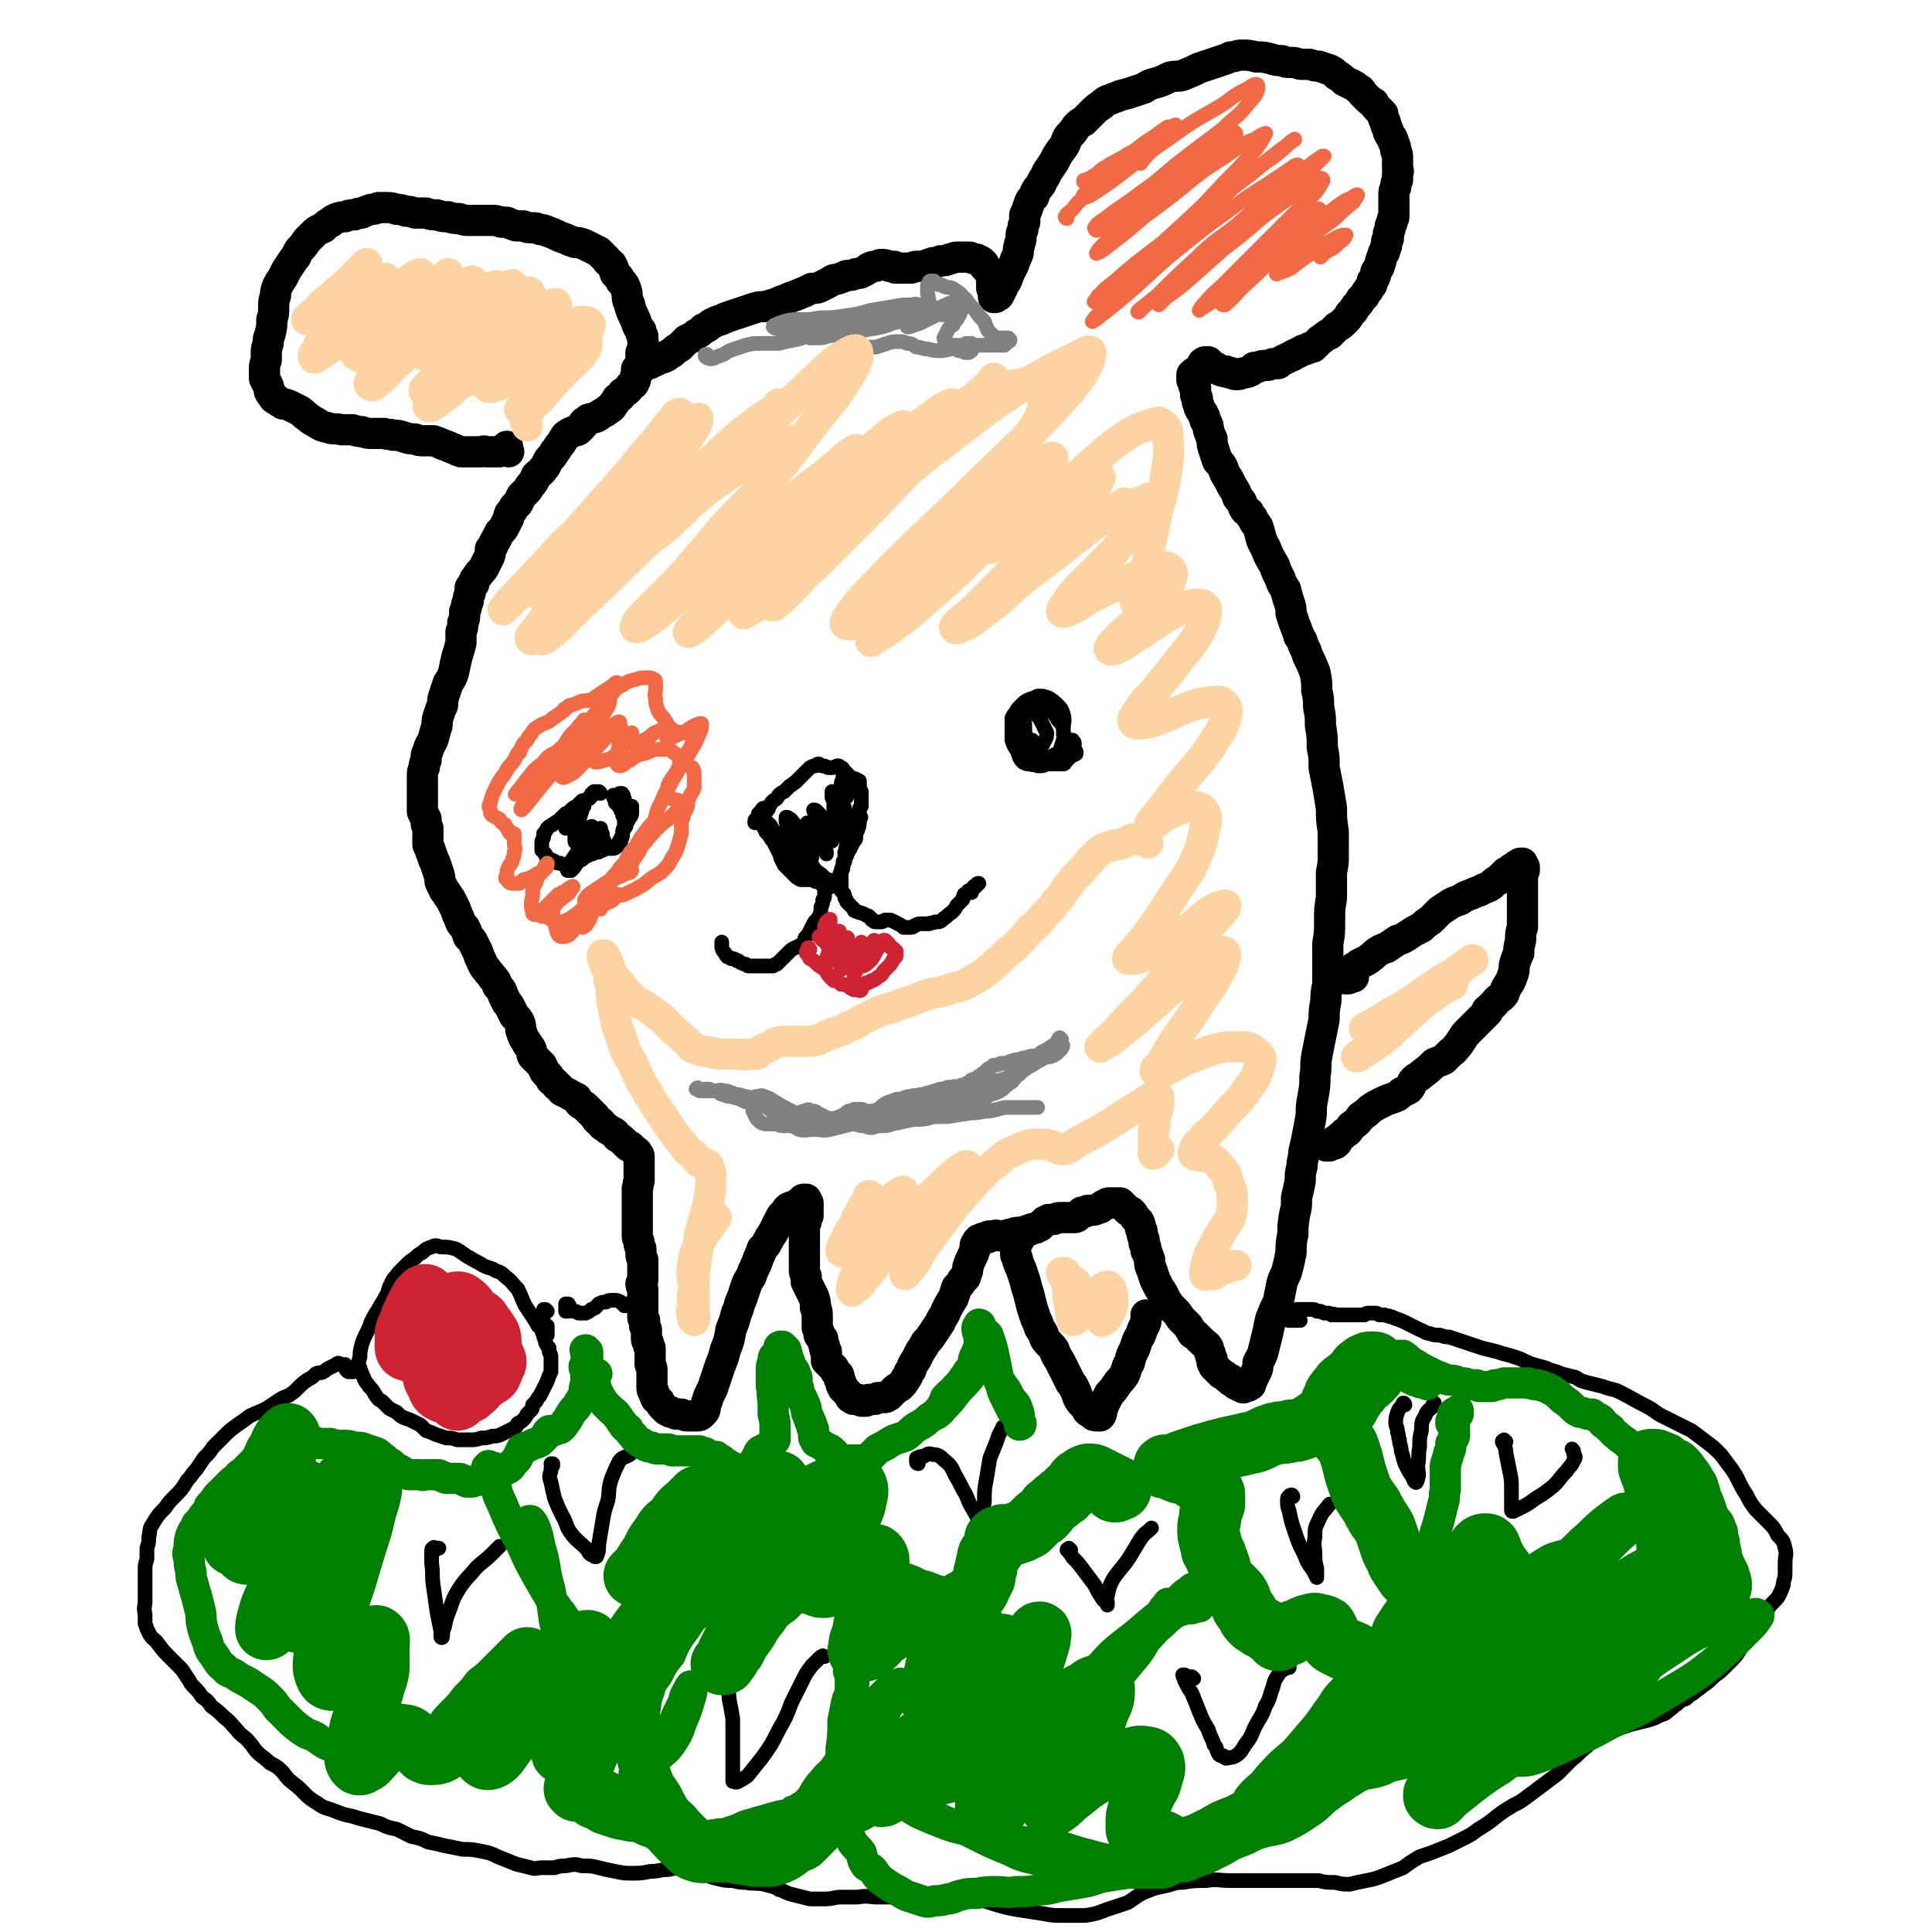 <svg viewBox='0 0 1052 1052' version='1.1' xmlns='http://www.w3.org/2000/svg' xmlns:xlink='http://www.w3.org/1999/xlink'><g fill='none' stroke='#000000' stroke-width='17' stroke-linecap='round' stroke-linejoin='round'><path d='M348,202c-1,-1 -1,-1 -1,-1 -1,0 0,0 0,1 -1,1 0,1 -1,3 0,1 0,1 0,2 -1,1 -1,1 -1,2 -2,1 -2,1 -3,3 -1,1 -1,1 -3,2 -1,2 -1,2 -3,3 -1,2 -1,2 -2,3 -1,2 -1,2 -3,3 -1,1 -1,1 -3,2 -2,1 -1,1 -3,2 -2,1 -2,0 -3,1 -1,0 -2,0 -2,1 -1,0 -1,1 -2,1 -1,1 0,1 -1,2 -1,1 -1,1 -2,2 -1,1 -1,0 -3,1 -1,1 -1,0 -2,1 -2,1 -2,1 -3,3 -1,1 -1,2 -2,3 -2,2 -1,2 -3,4 -1,2 -1,2 -3,4 -2,3 -1,3 -3,5 -2,3 -2,2 -4,4 -1,2 -1,3 -3,5 -1,1 -1,2 -2,3 -2,2 -2,2 -3,3 -1,2 -1,2 -2,4 -1,1 -1,1 -2,2 -1,2 -1,2 -2,3 -1,1 -1,2 -1,3 -1,2 -1,2 -2,4 -1,2 -1,2 -3,4 -1,2 -1,2 -2,4 -2,3 -1,3 -3,5 0,3 0,3 -1,5 -1,2 -1,2 -2,4 -1,2 -1,2 -3,4 -1,2 -1,1 -2,3 -1,1 -1,1 -1,3 -1,1 -1,1 -2,2 0,2 0,2 0,3 -1,2 -1,2 -1,4 0,1 -1,1 -1,3 0,1 0,1 -1,3 0,1 0,1 0,1 0,3 0,3 -1,5 0,3 0,3 -1,5 0,3 0,3 0,6 -1,4 -1,4 -2,7 -1,4 -1,4 -2,9 -1,3 -1,3 -3,6 -1,3 -1,3 -2,6 -1,3 -1,3 -1,6 -1,2 -1,2 -2,5 -1,3 -1,3 -1,6 -1,3 -1,3 -2,7 -1,3 -2,3 -3,7 -1,2 -1,2 -1,5 -1,2 -1,2 -1,4 -1,2 -1,2 -1,5 0,2 0,2 0,4 0,2 0,2 0,5 0,2 0,2 0,5 0,2 0,2 0,5 1,2 1,2 2,4 0,3 0,3 1,5 0,3 0,3 0,6 0,1 0,1 0,3 1,2 1,2 2,5 1,3 1,3 2,5 1,3 1,3 2,6 1,3 0,3 1,5 1,2 1,2 2,4 1,1 1,1 2,3 1,1 1,1 2,3 1,2 1,2 2,4 1,3 1,3 2,5 1,3 1,3 3,5 1,2 1,2 2,5 2,2 2,2 3,4 1,2 1,2 2,4 1,3 1,3 2,5 1,2 1,3 3,5 1,2 2,2 3,4 2,2 2,2 3,5 2,2 2,2 3,5 1,2 1,2 2,4 1,1 1,1 2,3 1,2 1,2 2,4 2,2 2,2 3,4 1,3 0,3 1,5 1,3 1,3 3,6 0,1 1,1 2,3 1,2 0,2 1,4 1,1 1,1 2,2 2,2 2,2 3,3 1,2 1,3 2,4 2,2 2,2 3,4 2,2 2,1 3,3 2,1 2,2 3,3 2,1 3,1 4,2 2,1 2,1 4,2 1,2 1,2 2,3 2,1 2,1 4,3 2,2 2,2 4,4 1,2 1,2 3,3 1,2 1,2 3,3 1,1 1,1 3,2 2,1 2,1 3,3 2,1 2,1 4,3 1,1 1,1 2,2 1,0 1,0 2,1 1,1 1,1 2,2 0,0 1,0 1,1 1,1 1,1 1,2 0,1 0,1 0,2 0,1 0,1 0,1 0,1 0,1 0,1 0,1 0,1 0,2 0,1 0,1 0,2 0,1 0,1 0,2 0,1 0,1 0,3 -1,2 0,2 -1,4 0,2 0,2 0,4 0,2 0,2 0,4 0,3 0,3 0,5 0,2 0,2 0,4 0,2 0,2 0,5 0,2 0,2 0,4 0,2 1,2 1,4 0,1 0,1 1,3 0,2 0,2 0,3 0,1 0,1 1,3 0,1 0,1 0,3 0,2 0,2 0,4 0,1 0,1 0,3 0,2 0,2 -1,3 0,2 1,2 1,3 0,2 0,2 0,5 0,2 0,2 0,4 0,1 0,1 0,3 0,2 0,2 0,3 0,1 0,1 1,2 0,1 0,1 0,3 1,1 0,1 1,2 0,1 0,1 0,2 0,1 0,1 0,2 0,2 0,2 1,3 0,2 0,2 1,3 0,2 0,2 0,4 0,2 0,2 0,3 0,1 0,1 0,2 1,2 1,2 1,3 0,1 0,1 0,3 0,2 0,2 0,3 0,2 0,2 0,3 0,2 0,2 1,3 0,1 0,1 1,3 0,1 1,1 2,2 1,2 1,2 2,3 1,1 1,1 2,2 1,0 1,0 2,1 0,0 0,0 1,0 1,1 1,0 2,1 1,0 1,0 3,0 2,1 2,1 4,1 2,0 2,0 4,0 2,0 2,0 3,-1 2,-2 2,-2 2,-4 1,-3 1,-3 2,-6 1,-2 1,-2 2,-4 1,-3 1,-3 2,-6 1,-3 1,-3 2,-6 2,-5 2,-5 3,-9 2,-5 2,-5 3,-11 2,-5 2,-5 3,-9 2,-4 1,-4 3,-8 1,-3 1,-3 2,-6 1,-3 1,-3 3,-6 1,-3 1,-3 2,-5 1,-2 1,-2 2,-5 1,-2 1,-2 2,-5 2,-2 2,-2 3,-4 1,-2 1,-2 3,-5 1,-2 1,-2 2,-4 1,-2 1,-2 2,-4 1,-2 2,-2 3,-3 0,-1 0,-1 1,-2 1,-1 1,0 2,-1 1,0 1,0 2,0 1,-1 0,-1 1,-1 0,0 1,0 1,-1 1,0 1,0 2,-1 0,-1 0,-1 1,-1 1,0 1,0 1,0 0,0 0,0 0,1 0,0 0,0 1,1 0,0 -1,0 0,0 0,0 0,0 0,1 0,0 0,1 0,1 0,1 0,1 0,2 0,1 0,1 0,3 -1,1 -1,1 -1,3 0,1 -1,1 -1,2 0,1 0,1 0,3 0,1 0,1 0,3 0,3 0,3 0,5 0,3 0,3 0,5 0,3 0,3 0,5 0,1 0,1 0,3 0,2 0,2 1,4 0,1 0,2 0,3 1,2 1,2 2,4 1,2 1,2 2,4 1,3 1,3 1,6 1,2 1,2 1,5 0,2 0,2 0,4 0,1 0,1 0,2 1,2 1,2 1,4 1,1 1,1 2,2 0,2 0,2 1,4 0,2 0,2 1,3 0,1 0,1 0,2 0,2 0,2 0,3 1,1 1,1 2,2 1,1 1,1 2,2 1,2 1,2 2,3 1,1 1,1 1,3 1,1 0,1 1,2 0,1 0,0 0,1 1,1 1,1 1,2 1,1 1,1 2,2 1,1 1,1 1,1 1,1 1,1 1,2 0,0 1,0 1,0 1,1 0,1 1,1 0,0 0,0 1,0 1,0 1,0 1,0 1,0 1,0 2,1 1,0 1,0 2,0 1,0 1,0 2,-1 1,0 1,0 3,0 1,0 1,0 2,-1 1,0 1,0 2,0 1,0 1,0 2,0 1,0 1,-1 2,-1 1,-1 1,-1 3,-3 1,-1 1,-1 3,-2 2,-2 2,-2 3,-4 2,-2 1,-3 3,-5 1,-3 1,-3 3,-6 1,-2 1,-2 2,-4 2,-3 2,-3 3,-5 2,-2 2,-2 4,-5 2,-3 2,-3 4,-6 1,-3 2,-3 3,-6 2,-4 2,-4 4,-7 1,-3 1,-3 2,-6 2,-2 2,-2 3,-4 1,-1 2,-1 2,-3 1,-2 1,-2 1,-4 1,-3 1,-3 2,-5 1,-2 1,-2 2,-5 0,-1 0,-1 0,-2 1,-2 1,-2 2,-3 1,0 1,0 2,0 0,-1 0,-1 1,-1 1,0 1,0 2,0 0,-1 0,-1 1,-1 1,0 1,0 2,0 2,-1 2,0 4,0 1,0 1,0 3,0 1,-1 1,-1 3,-1 2,-1 2,-1 4,-1 2,0 2,0 4,-1 2,0 2,0 3,-1 2,0 2,0 3,-1 1,0 1,0 2,-1 1,-1 1,-1 2,-2 1,0 1,0 2,-1 0,0 0,0 0,0 2,0 2,0 3,0 2,-1 2,-1 3,-1 2,0 2,0 4,0 2,0 2,0 4,0 1,0 1,0 2,-1 1,-1 1,-1 2,-2 1,0 1,0 2,0 1,-1 1,-1 2,-1 1,0 1,0 2,0 1,0 1,0 3,-1 1,0 1,0 2,-1 1,-1 1,-1 2,-1 1,-1 1,-1 2,-1 1,0 1,0 2,0 1,0 1,0 2,0 1,0 1,0 2,0 0,1 1,1 1,1 1,1 1,1 1,1 1,1 1,1 2,2 1,1 1,0 2,1 1,1 1,1 2,3 1,1 1,1 2,2 1,2 1,2 1,4 1,1 1,1 1,3 0,1 0,1 1,3 0,1 0,1 0,2 1,2 1,2 1,4 1,2 1,2 2,5 0,3 0,3 1,5 1,3 1,3 2,6 1,2 1,2 2,4 1,2 1,1 2,3 1,2 1,2 2,4 2,3 2,3 4,5 2,2 2,2 4,5 2,2 2,2 4,4 1,2 1,2 2,3 0,1 0,1 2,2 1,1 1,1 2,2 1,1 1,1 2,2 1,1 2,1 3,3 0,1 0,1 1,3 0,1 0,1 1,3 0,1 0,1 0,2 1,1 1,1 1,2 1,1 1,1 2,2 1,1 1,1 2,2 2,1 2,1 3,2 1,1 1,1 2,1 0,1 0,1 1,1 1,1 1,1 1,1 1,1 1,1 2,1 1,1 1,1 2,1 1,1 1,1 2,0 1,0 1,0 1,0 1,0 1,-1 2,-1 0,-2 1,-2 1,-3 1,-2 1,-2 2,-4 1,-2 1,-2 1,-5 2,-4 2,-3 3,-7 1,-4 1,-4 2,-8 1,-4 1,-5 2,-9 2,-5 2,-5 4,-9 1,-5 1,-5 2,-10 1,-4 2,-4 3,-8 1,-4 1,-4 2,-9 0,-5 0,-5 1,-10 0,-5 0,-5 1,-11 1,-4 1,-4 1,-9 1,-4 1,-4 2,-9 0,-4 0,-4 1,-8 0,-4 1,-4 1,-8 1,-4 1,-4 2,-9 1,-5 1,-5 2,-11 0,-5 0,-5 1,-10 1,-6 1,-6 1,-11 1,-5 0,-5 1,-11 1,-5 1,-5 2,-10 1,-5 1,-5 2,-10 0,-4 0,-5 1,-10 0,-4 0,-4 1,-9 0,-5 0,-5 0,-10 0,-6 0,-6 0,-12 1,-6 1,-6 1,-13 0,-6 0,-6 1,-12 0,-7 0,-7 0,-14 1,-5 1,-5 1,-10 0,-6 0,-6 0,-12 -1,-7 -1,-7 -1,-13 -1,-6 -1,-6 -2,-12 -1,-5 -1,-5 -2,-10 0,-6 0,-6 -1,-11 0,-6 0,-6 -1,-12 0,-5 0,-5 -1,-10 0,-4 0,-5 -1,-9 0,-5 0,-5 -1,-10 -2,-5 -2,-5 -4,-9 -1,-4 -2,-4 -3,-8 -1,-2 -2,-2 -2,-4 -1,-2 -1,-3 -2,-5 -1,-3 -1,-3 -2,-6 0,-3 0,-3 -1,-6 -1,-3 -1,-3 -2,-7 -2,-3 -2,-3 -3,-6 -2,-4 -2,-4 -3,-7 -3,-5 -3,-5 -5,-10 -3,-5 -2,-5 -4,-11 -1,-2 -2,-2 -3,-5 -1,-1 -1,-1 -2,-3 -2,-1 -2,-1 -3,-3 -1,-3 -1,-3 -3,-5 -1,-3 -1,-3 -3,-6 -1,-2 -1,-2 -2,-4 -2,-3 -2,-3 -3,-6 -1,-2 -1,-2 -3,-4 -1,-3 -1,-3 -2,-6 -1,-3 -1,-3 -1,-6 -1,-2 -1,-2 -2,-5 0,-2 0,-2 -1,-4 -1,-1 -1,-1 -1,-3 -1,-1 -1,-1 -1,-2 -1,-1 -1,-1 -2,-3 0,-1 0,-1 -1,-3 0,-1 0,-1 0,-2 0,-1 -1,-1 -1,-2 0,-1 0,-1 0,-2 0,-1 0,-1 0,-1 0,-1 0,-1 0,-1 0,-1 0,-1 -1,-1 0,-1 0,-1 0,-2 0,0 0,0 -1,-1 0,0 0,0 0,-1 0,0 0,0 0,-1 0,0 0,0 0,0 0,-1 0,-1 0,-1 0,0 0,0 0,0 0,0 0,0 0,0 1,-1 1,0 1,-1 1,0 1,0 1,0 0,0 0,0 1,-1 0,0 0,0 1,0 0,0 0,0 0,-1 1,0 1,-1 1,-1 0,-1 0,-1 1,-2 0,0 0,0 0,0 0,-1 0,0 1,0 0,-1 0,-1 0,-1 0,0 0,0 1,0 0,0 0,0 1,0 0,0 0,0 0,0 1,1 1,1 1,1 1,1 0,1 1,1 1,1 1,1 2,1 0,1 0,1 1,1 1,1 1,0 2,1 0,0 0,0 1,0 1,1 1,0 1,0 1,0 1,0 2,1 1,0 1,0 2,0 1,1 1,1 2,1 2,0 2,0 4,-1 2,0 2,0 4,-1 1,-1 1,-1 2,-2 1,0 1,0 2,0 2,-1 2,-1 4,-1 2,0 2,0 4,-1 1,0 1,0 3,0 1,-1 1,-1 3,-2 2,-1 2,-1 4,-2 1,0 1,-1 2,-1 2,-1 2,-1 4,-2 1,-1 1,0 3,-1 1,-1 1,-1 3,-1 1,-1 1,-1 2,-2 1,-1 1,-1 2,-2 2,-1 1,-1 3,-2 1,-1 1,-1 2,-1 1,-1 1,-1 2,-2 1,-1 1,-1 2,-2 2,-1 2,-1 3,-2 1,-1 1,-1 2,-2 1,-1 1,-1 2,-3 1,-1 1,-1 2,-2 1,-2 1,-2 2,-3 1,-1 1,-1 2,-3 1,-1 1,-1 2,-2 1,-2 1,-2 2,-3 1,-2 1,-2 2,-3 0,-2 0,-2 1,-3 1,-1 0,-1 1,-2 0,-2 0,-2 1,-3 0,-1 1,-1 1,-2 1,-2 0,-2 1,-3 0,-1 0,-1 1,-3 0,-1 0,-1 1,-2 0,-2 0,-1 1,-3 0,-1 0,-1 0,-2 0,-1 0,-1 1,-2 0,-2 0,-2 0,-3 1,-2 1,-2 1,-4 1,-1 1,-1 1,-3 1,-1 1,-1 1,-3 0,-2 0,-2 0,-3 0,-2 0,-2 0,-4 0,-2 0,-2 0,-4 0,-2 0,-2 1,-4 0,-2 0,-2 1,-4 0,-2 0,-2 0,-4 1,-1 0,-1 0,-3 0,-1 0,-1 0,-2 0,-2 0,-2 0,-3 0,-2 0,-2 -1,-4 0,-2 0,-2 -1,-4 0,-2 -1,-1 -1,-3 -1,-1 -1,-1 -2,-3 0,-1 0,-1 -1,-3 -1,-2 0,-2 -1,-3 -1,-2 -1,-2 -1,-4 -1,-1 -1,-1 -3,-3 -1,-1 -1,-1 -2,-3 -2,-1 -2,-1 -3,-2 -2,-2 -2,-2 -3,-3 -1,-2 -1,-2 -3,-3 -1,-1 -1,-1 -3,-2 -2,-1 -2,-1 -4,-2 -2,-2 -2,-2 -4,-3 -2,-2 -2,-2 -4,-3 -3,-1 -3,-1 -6,-2 -2,0 -2,0 -5,-1 -3,0 -3,0 -5,0 -3,-1 -3,-1 -5,-1 -3,0 -3,0 -5,-1 -3,0 -3,0 -6,-1 -4,-1 -4,-1 -8,-1 -4,-1 -4,-1 -8,-1 -3,0 -3,1 -6,1 -2,1 -2,1 -5,2 -3,1 -3,1 -6,2 -3,1 -3,1 -6,2 -4,2 -4,2 -9,4 -3,1 -3,0 -7,1 -4,2 -4,2 -7,3 -4,1 -4,1 -7,3 -3,1 -3,1 -6,2 -3,1 -3,1 -7,2 -2,1 -3,1 -5,2 -3,1 -3,1 -5,3 -3,2 -3,2 -5,4 -2,2 -2,2 -5,5 -2,1 -2,1 -4,3 -2,3 -2,3 -4,5 -2,3 -1,3 -3,6 -3,4 -3,4 -5,8 -2,3 -2,3 -4,6 -1,3 -2,3 -3,6 -2,3 -3,3 -4,7 -2,2 -2,2 -3,5 -1,3 -1,3 -2,5 0,2 0,2 0,4 -1,2 -1,2 -1,4 -1,2 -1,2 -1,4 0,3 -1,3 -1,5 -1,2 0,3 -1,5 -1,2 -1,2 -2,5 -1,2 -1,2 -2,4 -1,2 -1,3 -2,5 -1,1 -1,1 -2,3 0,1 0,1 -1,2 0,1 0,1 -1,2 0,1 0,1 -1,1 -1,1 -1,0 -1,1 -1,0 -1,0 -1,0 0,-1 0,-1 0,-1 0,-1 0,-1 0,-1 -1,-2 0,-2 -1,-3 0,-1 0,-1 0,-3 0,-2 0,-2 0,-3 -1,-2 -1,-2 -2,-4 -1,-1 -1,-1 -2,-2 0,-1 0,-1 -1,-2 -1,-1 -1,-1 -2,-1 -1,-1 -1,-1 -2,-1 -2,0 -2,-1 -3,-1 -2,0 -2,0 -4,0 -1,0 -1,0 -3,0 -2,0 -2,1 -4,1 -2,1 -2,1 -5,1 -2,1 -2,1 -4,1 -3,1 -3,1 -5,2 -2,0 -2,0 -4,0 -2,0 -2,1 -3,1 -1,0 -1,0 -2,0 -1,0 -1,0 -2,0 -1,0 -1,0 -2,0 -1,0 -1,0 -2,0 -1,0 -1,0 -1,-1 -2,0 -2,0 -3,0 -2,-1 -2,-1 -4,-1 -1,0 -1,0 -3,1 -2,0 -2,0 -4,1 -1,1 -1,1 -3,2 -2,1 -2,1 -4,1 -2,1 -2,1 -5,1 -2,1 -2,1 -5,2 -3,0 -3,1 -5,2 -2,1 -2,1 -4,2 -2,1 -2,1 -5,1 -2,1 -2,1 -4,2 -3,1 -2,1 -5,2 -3,1 -3,1 -5,2 -3,1 -3,1 -5,2 -3,1 -3,1 -7,2 -3,0 -3,0 -6,1 -3,1 -3,1 -6,2 -3,1 -3,1 -6,2 -3,1 -3,1 -5,2 -3,1 -3,1 -5,2 -2,1 -2,2 -5,3 -2,2 -2,2 -4,3 -2,2 -3,2 -5,3 -2,2 -2,2 -4,4 -2,1 -2,1 -4,3 -2,1 -2,1 -3,2 -2,1 -2,1 -3,1 -2,1 -2,1 -4,2 -1,0 -1,0 -2,1 -1,0 -1,0 -2,0 0,0 0,1 -1,1 0,0 -1,0 -1,0 -1,0 -1,-1 -1,-1 0,-1 0,-1 0,-2 0,-1 0,-1 0,-2 0,0 0,0 0,-1 0,0 0,0 0,-1 1,-1 1,-1 1,-1 0,-1 0,-1 0,-2 0,-1 1,-1 0,-3 0,-1 0,-1 0,-3 -1,-1 -1,-1 -1,-3 -1,-1 -1,-1 -2,-3 -1,-3 -1,-3 -2,-5 -1,-2 -1,-2 -2,-5 0,-1 0,-1 -1,-3 -1,-3 0,-3 -1,-6 -1,-3 -1,-3 -3,-5 -1,-2 -1,-2 -3,-4 -1,-3 -1,-3 -2,-5 -2,-2 -2,-1 -3,-3 -2,-2 -2,-2 -4,-4 -2,-1 -2,-1 -4,-2 -2,-1 -2,-1 -4,-2 -3,-1 -3,-1 -5,-1 -3,-1 -3,-1 -5,-2 -3,-1 -3,-1 -5,-2 -2,-1 -2,-1 -5,-2 -2,-1 -2,-1 -4,-1 -2,-1 -2,-1 -4,-1 -3,0 -3,0 -5,-1 -2,0 -2,0 -4,0 -3,-1 -3,-1 -5,-2 -2,0 -2,0 -3,0 -3,-1 -3,-1 -5,-1 -3,0 -3,0 -5,0 -2,0 -2,0 -4,0 -1,0 -1,0 -3,0 0,0 0,0 0,0 0,0 0,0 -1,0 -2,0 -2,0 -5,-1 -3,0 -3,0 -6,-1 -3,0 -3,0 -6,-1 -3,0 -3,0 -6,-1 -3,0 -3,0 -6,0 -3,-1 -3,-1 -5,-1 -3,-1 -3,-1 -5,-1 -3,-1 -3,-1 -6,-1 -2,0 -2,0 -4,0 -2,1 -2,1 -4,1 -3,1 -3,1 -5,2 -2,0 -2,0 -4,1 -3,0 -3,0 -5,1 -2,0 -2,0 -5,1 -2,1 -2,1 -3,2 -2,1 -2,1 -4,3 -2,1 -3,1 -5,3 -2,2 -2,2 -4,4 -2,3 -2,3 -4,5 -2,3 -1,3 -3,5 -2,3 -2,3 -4,6 -1,2 -1,2 -2,4 -2,3 -2,3 -3,5 -1,3 -1,3 -1,5 -1,3 -1,3 -1,7 0,3 0,3 -1,6 0,4 0,4 -1,8 -1,3 -1,2 -1,5 -1,3 -1,3 -1,5 0,2 0,2 0,4 -1,3 -1,3 -1,5 0,3 0,3 0,5 1,2 1,2 2,4 1,3 0,3 2,5 1,2 1,2 3,3 1,1 2,1 3,2 2,0 2,0 4,1 2,1 2,1 4,2 2,1 2,1 4,3 3,2 2,2 6,4 3,2 3,2 7,3 3,1 3,0 7,1 3,0 3,0 6,0 3,1 3,1 5,1 3,1 3,1 6,1 3,0 3,0 6,0 3,1 3,0 5,1 3,0 3,0 6,1 3,1 3,1 6,1 2,1 2,1 5,1 2,0 3,0 5,0 3,1 3,1 5,2 3,1 3,1 5,2 3,1 2,1 5,2 2,0 2,0 5,0 1,0 1,0 3,0 1,0 1,0 3,0 1,0 1,-1 3,0 1,0 1,0 2,0 2,0 2,0 3,0 1,0 1,0 2,0 1,0 1,-1 2,-1 1,0 0,-1 1,-1 1,0 1,0 1,-1 0,0 0,0 0,0 1,1 0,0 0,0 0,0 0,0 0,1 0,0 0,0 0,1 0,0 1,0 1,1 '/><path d='M555,675c0,0 0,-1 -1,-1 0,0 0,0 0,0 0,1 0,0 -1,0 0,1 0,1 0,1 0,1 0,1 0,2 0,1 0,1 0,2 0,2 0,2 0,4 0,1 1,1 1,3 1,3 1,3 2,5 1,3 1,3 2,6 1,4 1,4 2,7 1,4 1,4 2,8 1,3 1,3 2,6 1,2 1,2 2,5 2,3 2,3 3,6 2,3 3,3 5,6 1,3 1,3 3,6 1,2 1,2 2,4 1,2 1,2 2,4 1,2 1,2 2,4 1,1 1,1 2,3 1,2 1,2 2,5 1,2 1,2 3,4 1,1 1,1 2,3 1,1 1,1 2,1 1,1 1,2 3,2 1,0 1,0 2,0 1,-1 1,-2 1,-3 1,-3 1,-3 2,-5 1,-2 1,-2 2,-4 2,-2 2,-2 4,-5 2,-3 2,-2 4,-5 2,-4 1,-4 3,-7 1,-4 1,-4 3,-8 1,-3 1,-4 3,-7 1,-3 1,-3 2,-5 1,-2 1,-2 1,-3 0,-1 0,-1 0,-1 0,-1 0,-1 0,-1 0,0 0,0 0,0 0,0 0,0 0,0 1,0 0,0 0,-1 '/><path d='M737,532c0,0 0,-1 -1,-1 0,0 0,0 0,1 -1,0 -1,1 -2,1 -1,0 -1,0 -1,0 -1,0 -1,0 -1,-1 0,0 0,0 0,-1 0,0 0,0 0,0 0,0 0,-1 0,-1 0,0 0,0 1,0 1,0 1,-1 2,-1 1,-1 1,-1 2,-2 1,-1 2,0 3,-2 2,-1 2,-1 4,-2 3,-2 3,-2 5,-4 3,-2 3,-2 6,-3 3,-2 3,-2 6,-4 3,-1 3,-1 6,-3 3,-2 3,-2 7,-4 2,-2 2,-2 5,-4 3,-3 3,-3 5,-5 3,-2 3,-2 6,-4 2,-1 2,-1 5,-2 3,-2 3,-2 6,-3 2,-1 2,-1 5,-2 3,-2 3,-1 6,-3 2,-2 2,-2 4,-3 2,-2 2,-2 4,-4 2,-1 2,-1 3,-2 2,-1 2,-1 3,-2 1,0 1,-1 2,-1 0,0 1,0 1,0 0,1 0,1 1,2 0,1 0,1 0,2 -1,1 0,1 -1,2 0,3 0,2 0,5 0,2 0,2 0,3 0,3 0,3 0,5 0,4 0,4 0,7 0,4 0,4 0,9 -1,3 -1,3 -1,7 -1,4 -1,4 -1,7 -1,2 -1,2 -2,5 -1,3 0,3 -1,6 -1,3 -1,3 -2,5 -2,3 -2,3 -3,6 -2,3 -3,2 -5,5 -2,2 -2,2 -4,4 -1,0 0,1 0,1 -3,3 -3,3 -6,6 -3,3 -3,3 -6,6 -2,3 -2,3 -4,6 -2,2 -2,3 -4,4 -2,2 -2,2 -4,4 -2,1 -3,1 -5,2 -3,3 -3,3 -7,6 -2,2 -2,1 -4,3 -2,2 -1,3 -3,5 -2,1 -2,1 -4,2 -2,2 -2,2 -5,3 -3,1 -3,1 -5,2 -4,2 -4,2 -7,4 -2,2 -2,2 -5,4 -2,3 -2,3 -5,5 -2,2 -1,3 -4,4 -1,2 -2,1 -3,3 -2,1 -2,1 -3,2 -1,0 0,1 -1,1 -1,1 -1,1 -1,1 -1,0 -1,0 -1,0 0,0 -1,0 -1,0 0,0 1,0 1,0 1,0 1,0 3,-1 1,0 1,0 2,-1 '/></g>
<g fill='none' stroke='#000000' stroke-width='8' stroke-linecap='round' stroke-linejoin='round'><path d='M582,404c-1,0 -1,-1 -1,-1 0,0 0,0 0,0 1,0 1,0 1,0 0,0 0,0 1,0 0,0 0,0 1,0 0,0 0,0 0,1 1,0 1,0 1,1 0,2 0,2 0,3 1,1 1,1 1,2 0,0 0,0 0,0 0,1 0,0 -1,0 0,1 0,0 0,1 -1,0 -1,0 -2,1 -1,1 -1,1 -2,2 -1,1 -1,2 -2,2 -1,0 -1,0 -2,0 -2,0 -2,0 -4,0 -2,0 -2,0 -3,0 -1,0 -1,1 -3,1 0,0 0,0 -1,0 -1,0 -1,0 -1,0 -1,-1 -1,-1 -2,-1 -1,0 -1,0 -2,-1 0,0 -1,0 -1,0 -1,0 -1,0 -2,-1 -1,0 0,0 -1,-1 0,-1 0,-1 0,-2 0,-2 0,-2 0,-3 -1,-2 -1,-2 -1,-3 0,-2 0,-2 -1,-3 0,-2 0,-2 0,-3 -1,-1 -1,-1 -1,-2 0,-1 -1,-1 -1,-2 0,-1 0,-1 0,-2 0,-1 0,-1 1,-2 0,0 1,0 1,-1 0,-1 0,-1 0,-2 1,-1 1,-1 1,-1 1,-1 1,-1 1,-1 1,-1 1,-1 2,-1 1,0 1,0 3,0 2,0 2,0 3,0 3,0 3,0 5,0 1,1 1,1 2,1 1,1 1,2 2,3 1,1 1,1 2,3 1,1 1,1 2,2 0,1 1,1 1,3 0,1 0,1 0,2 0,2 0,2 1,3 0,1 0,2 0,3 -1,1 0,1 -1,3 0,1 0,1 -1,2 -2,1 -2,1 -4,2 -2,1 -2,1 -4,2 -2,1 -2,1 -4,2 -2,0 -3,1 -5,0 -2,0 -2,0 -4,-1 -2,-2 -2,-3 -3,-6 -2,-3 -2,-3 -3,-6 0,-3 0,-3 0,-6 0,-3 0,-3 0,-6 1,-2 1,-2 2,-3 1,-2 1,-2 3,-4 2,-2 2,-2 4,-3 3,-1 3,-1 5,-2 3,0 3,0 6,1 3,2 3,2 5,4 2,2 2,2 3,5 1,4 0,4 0,8 0,3 1,3 0,6 -1,3 -1,3 -2,6 -1,2 -1,1 -3,2 -2,2 -2,2 -4,3 -2,0 -2,0 -4,0 -1,0 -1,0 -2,-1 -2,-2 -2,-2 -3,-4 -1,-3 -1,-3 -2,-7 -1,-3 -1,-3 -1,-7 0,-2 -1,-3 0,-5 1,-1 1,-1 2,-2 1,0 1,-1 2,0 2,1 2,1 4,3 1,2 1,2 2,4 1,2 1,2 2,4 0,2 0,2 -1,4 -1,2 -1,2 -2,4 -1,1 -1,2 -2,2 -1,0 -2,0 -2,-1 -1,-1 -1,-1 -1,-3 -1,-1 0,-1 0,-2 0,0 0,0 0,0 '/><path d='M417,441c0,0 -1,-1 -1,-1 0,0 -1,0 -1,1 0,0 0,0 -1,1 0,1 0,1 0,2 0,1 0,1 -1,2 0,0 0,0 0,1 0,0 0,0 -1,1 0,0 0,0 0,0 0,0 -1,0 -1,0 0,0 0,0 0,-1 0,0 0,0 0,0 0,-1 1,-1 1,-1 0,0 0,0 1,-1 0,-1 0,-1 0,-2 1,0 1,0 2,-1 0,0 0,0 0,0 0,0 0,0 0,0 0,0 0,0 0,0 0,0 0,1 0,1 0,0 0,0 0,0 1,0 1,0 2,-1 1,0 0,-1 1,-1 1,-1 0,-1 1,-2 1,-2 1,-2 2,-3 2,-1 2,-1 3,-3 1,-1 1,-1 3,-2 1,-1 1,-1 3,-3 2,-1 1,-1 3,-2 1,-1 1,-1 2,-2 1,-1 1,-1 2,-2 1,-1 1,-1 2,-2 1,-1 1,-1 2,-2 2,-1 2,-1 3,-1 1,-1 1,-1 2,-1 1,1 1,1 2,1 2,0 2,1 3,1 1,0 1,0 2,0 2,0 2,-1 3,-1 1,0 1,0 2,1 1,0 1,1 2,2 1,1 1,1 2,2 1,1 1,1 3,2 1,0 1,0 2,1 1,0 1,0 1,1 0,1 0,1 0,2 0,2 0,2 1,3 0,1 0,1 0,2 0,2 0,2 0,3 0,2 0,2 0,3 -1,1 -1,1 -1,2 0,2 -1,2 -1,3 0,2 0,2 0,3 0,2 0,2 0,4 -1,1 -1,1 -1,3 0,1 0,1 0,2 0,1 0,1 -1,2 0,0 0,0 0,0 -1,1 -1,1 -1,1 0,1 0,1 0,1 -1,1 -1,1 -1,2 0,0 0,0 -1,1 0,1 0,1 -1,2 0,0 0,0 0,1 -1,1 -1,1 -1,2 0,0 0,0 0,0 -1,1 -1,1 -1,2 0,1 0,1 0,2 -1,1 -1,1 -1,3 -1,1 -1,1 -1,3 -1,1 -1,1 -1,2 -1,0 -1,0 -2,0 -1,0 -1,0 -1,0 -1,1 -1,1 -1,0 -1,0 -1,0 -1,0 -1,0 -1,0 -2,0 0,0 0,0 0,0 -1,0 -1,0 -2,0 -2,0 -2,0 -3,0 -2,-1 -2,-1 -4,-1 -2,0 -2,0 -4,0 -2,-1 -2,-1 -3,-2 -1,-1 -1,-1 -2,-2 -1,-1 -1,-1 -2,-2 -1,-1 -1,-1 -2,-2 -1,-2 -1,-2 -2,-4 0,-1 0,-1 -1,-3 -1,-2 -1,-2 -2,-4 -1,-2 -1,-2 -2,-3 0,-1 -1,-1 -1,-2 -1,-1 -1,-1 -2,-2 0,-1 0,-1 0,-1 -1,-1 -1,-1 -1,-1 0,-1 0,-1 0,-1 0,-1 0,-1 0,-1 0,-1 0,-1 0,-1 0,0 0,-1 -1,-1 0,0 0,0 0,-1 -1,0 -1,0 -1,-1 0,0 0,0 0,0 0,0 0,0 0,0 1,0 1,0 1,0 1,0 0,0 1,1 0,0 0,0 1,1 0,1 0,0 1,1 0,1 0,1 1,1 1,1 1,1 1,2 1,1 1,1 2,2 3,4 2,5 5,8 3,5 3,6 7,10 4,4 4,3 8,6 3,2 3,3 6,5 1,1 1,1 3,1 0,0 1,0 1,0 0,-1 0,-2 -1,-3 -2,-2 -2,-2 -4,-4 -3,-2 -3,-2 -5,-5 -3,-4 -3,-4 -6,-8 -2,-3 -2,-3 -4,-7 -2,-3 -2,-3 -3,-6 -1,-2 -1,-2 -1,-4 0,0 0,-1 0,-1 1,0 1,0 2,1 1,0 1,1 2,2 1,1 1,1 2,3 2,3 2,3 3,6 1,2 1,2 2,5 1,1 1,1 2,3 0,0 0,0 1,1 0,0 0,1 0,1 0,0 0,-1 0,-1 0,-2 0,-2 0,-4 0,-3 0,-3 0,-6 -1,-3 -1,-3 -2,-6 0,-1 0,-1 0,-2 -1,0 0,0 0,1 1,2 1,2 2,4 2,3 2,3 3,5 2,2 2,2 4,4 0,1 0,1 1,2 0,1 0,1 0,1 0,0 0,0 0,0 -1,-2 -1,-2 -2,-4 -1,-3 -1,-3 -1,-6 -1,-3 -1,-3 -2,-7 -1,-3 -1,-3 -1,-5 -1,-1 -1,-2 -1,-2 1,0 1,0 2,1 2,2 2,2 3,5 1,2 1,2 3,4 1,2 1,2 1,4 1,1 0,1 1,2 0,1 0,1 0,1 0,0 0,-1 0,-1 1,-3 1,-3 1,-6 0,-3 0,-3 0,-7 0,-2 0,-2 0,-4 0,-1 0,-1 0,-2 0,0 0,0 0,1 0,0 0,0 0,1 0,1 0,1 0,2 0,1 0,1 0,2 1,1 1,1 1,2 0,0 1,0 1,0 0,0 0,-1 0,-1 0,-2 0,-2 0,-3 -1,-3 -1,-3 -2,-5 0,-2 -1,-2 -1,-3 0,-1 0,-2 0,-3 0,0 0,0 0,0 1,0 1,0 1,0 2,1 2,1 3,1 1,1 1,1 2,1 1,1 1,1 1,1 1,0 1,0 1,0 0,0 0,0 0,0 0,-2 0,-2 0,-3 0,-1 0,-1 0,-3 0,-2 0,-2 0,-3 0,-2 0,-2 0,-3 0,-1 0,-1 -1,-1 0,-1 0,-1 0,-1 -1,2 -1,2 -1,4 -1,2 -1,2 -1,4 0,3 0,3 1,5 0,3 0,3 0,5 1,2 1,2 1,4 0,3 0,3 0,5 1,3 1,3 1,6 0,4 0,4 0,7 0,2 0,2 -1,4 0,1 0,2 0,2 0,0 0,0 0,-1 1,-2 0,-2 1,-5 1,-3 1,-3 2,-6 1,-3 1,-3 2,-6 1,-1 1,-1 2,-3 1,0 1,-1 1,-1 1,1 1,1 0,2 0,3 0,3 -1,6 -1,2 -1,2 -2,3 -1,2 -1,2 -2,4 -1,2 -1,2 -2,3 0,1 0,1 -1,3 0,1 0,1 0,2 0,1 0,1 0,2 -1,2 -1,2 -1,3 0,1 0,1 -1,3 0,2 0,2 0,3 0,2 0,2 0,3 0,2 0,2 0,3 0,1 0,1 0,1 1,1 1,1 1,1 1,1 1,2 1,3 1,1 1,1 1,2 1,1 1,1 2,2 1,1 1,1 2,2 0,1 0,1 1,1 1,1 1,0 2,1 1,0 1,0 3,1 1,1 2,0 3,2 1,0 0,1 1,1 1,1 1,1 2,1 2,0 2,0 3,0 1,0 1,-1 2,-1 2,0 2,0 3,0 2,1 2,1 4,2 2,1 2,1 3,2 2,0 2,0 3,0 2,0 2,0 3,-1 1,0 1,-1 3,-1 1,0 1,0 2,0 1,0 1,0 3,0 1,-1 2,0 3,-1 3,0 3,0 5,-2 2,-1 2,-2 4,-3 2,-2 2,-2 3,-4 2,-2 2,-2 3,-3 1,-1 0,-1 1,-3 1,0 1,0 2,-1 0,-1 0,-1 1,-1 1,-1 1,-1 1,-1 1,-1 1,0 2,-1 1,-1 1,-1 1,-1 0,-1 0,-1 1,-1 0,0 0,0 0,0 -1,1 -1,0 -1,1 -1,0 -1,0 -2,1 0,0 0,0 0,1 -1,0 -1,0 -1,1 -1,0 -1,0 -1,0 0,0 0,0 1,1 0,0 0,0 0,0 '/><path d='M452,480c0,0 -1,-1 -1,-1 0,0 0,1 0,1 0,0 0,0 -1,1 0,1 0,0 -1,1 0,1 0,1 0,2 0,2 0,2 0,3 0,2 0,2 -1,3 0,2 0,2 -1,4 0,2 0,3 -1,5 -1,2 -2,2 -3,4 -1,2 -1,2 -2,4 -1,2 -1,2 -2,3 -1,1 -1,1 -1,3 -1,1 -1,1 -2,2 -1,0 -1,0 -1,0 -1,1 -2,1 -2,1 -2,1 -2,1 -3,2 -1,1 -1,1 -2,2 -1,1 -1,1 -2,2 -1,1 -1,1 -2,2 0,0 0,0 -1,1 -1,0 -1,0 -2,1 -1,0 -1,0 -2,0 -2,0 -2,0 -3,0 -2,0 -2,0 -3,0 -1,0 -1,0 -3,0 0,0 0,0 -1,0 0,0 0,0 -1,0 -1,0 -1,0 -2,-1 -1,0 -1,0 -3,-1 -1,-1 -1,-1 -2,-1 -1,-1 -1,-1 -3,-1 -1,-1 -1,-1 -2,-1 -1,-1 -1,-2 -2,-3 -1,-1 -1,-2 -1,-3 0,-1 0,-1 0,-2 0,-1 0,-1 0,0 0,0 0,0 0,1 '/><path d='M327,432c0,0 -1,-1 -1,-1 0,0 1,0 0,1 0,0 0,0 0,0 0,0 0,0 -1,0 0,0 0,-1 -1,-1 0,0 0,0 0,0 -1,0 -1,0 -1,1 -1,0 -1,0 -1,1 0,1 0,1 -1,1 0,1 0,1 -1,1 0,0 0,0 0,0 -2,1 -2,1 -3,1 -1,1 -1,1 -2,2 -1,1 -1,1 -3,2 -1,1 -1,1 -2,2 0,1 -1,1 -2,1 -1,1 -1,1 -2,2 -1,1 -1,1 -2,2 -2,1 -2,1 -3,2 -2,1 -2,1 -3,2 -1,2 -1,2 -2,3 0,1 0,1 0,2 -1,2 -1,2 -1,3 0,2 0,2 0,4 1,1 1,1 2,2 0,1 0,1 1,2 2,1 2,1 4,2 1,1 1,1 3,1 2,1 2,1 4,1 2,-1 3,0 4,-1 2,-1 2,-1 4,-2 1,-1 1,-1 2,-2 1,0 1,0 1,0 1,-1 1,-1 2,-1 1,0 1,0 2,-1 1,0 1,0 2,0 0,-1 0,-1 1,-1 1,0 1,0 1,0 1,0 1,-1 2,-1 1,0 1,0 2,0 1,0 1,0 1,0 2,0 2,0 2,-1 1,0 1,0 2,-1 1,-1 1,-1 1,-2 0,-2 0,-2 1,-3 0,-2 0,-2 1,-4 1,-1 1,-1 1,-3 1,-1 1,-1 2,-3 1,-1 1,-1 1,-3 0,-1 0,-1 0,-2 0,0 0,0 0,-1 0,0 0,0 -1,0 -1,0 -1,0 -1,0 -1,-1 -1,-1 -2,-2 0,-1 0,-1 0,-2 -1,0 -1,0 -1,-1 0,-1 1,-1 0,-1 0,-1 0,-1 -1,-1 0,0 0,0 0,0 -1,0 -1,0 -1,1 -1,0 -1,0 -1,0 0,0 0,0 -1,0 0,0 0,0 0,0 0,0 0,0 -1,0 0,0 0,0 0,0 0,0 0,0 0,0 0,0 0,0 0,0 0,0 0,0 0,1 0,0 0,0 0,0 1,2 1,2 1,3 2,2 2,2 3,4 0,1 1,1 1,3 1,2 1,2 1,4 0,1 0,1 0,2 -1,2 -1,2 -1,4 0,2 0,2 -1,3 -1,1 -1,1 -1,2 -1,1 -1,1 -2,2 0,0 0,0 -1,0 0,0 0,0 -1,0 -1,0 -1,1 -1,0 -1,0 -1,0 -2,-1 -1,-1 -1,-1 -1,-2 -1,-2 -1,-2 -1,-4 -1,-1 0,-1 -1,-2 0,0 0,0 0,-1 0,0 0,0 0,0 0,0 -1,0 -1,1 -1,0 -1,1 -1,2 -1,1 -1,1 -2,3 -1,1 -1,1 -2,2 -1,1 -1,1 -1,1 0,0 0,0 0,0 0,-1 0,-1 1,-3 0,-1 0,-1 1,-2 0,-1 0,-1 0,-3 1,0 0,0 0,-1 0,-1 1,-1 0,-1 0,0 0,1 0,2 -2,4 -1,5 -3,9 -2,5 -2,5 -5,9 -1,2 -1,2 -3,4 -1,0 -1,0 -2,0 0,0 0,0 0,0 1,-3 1,-3 2,-5 2,-3 2,-3 4,-6 2,-3 2,-3 4,-6 0,-1 0,-2 1,-3 0,-1 0,-1 0,-1 -1,0 -1,1 -2,1 -1,1 -1,2 -2,3 -1,1 -1,1 -2,1 0,1 -1,1 -1,0 0,0 0,0 0,-1 0,-2 0,-2 1,-4 0,-3 0,-3 1,-5 1,-4 1,-4 2,-7 0,-1 0,-1 1,-2 0,-1 0,-1 0,-1 0,0 0,1 -1,1 -1,1 -1,1 -2,2 -1,2 -1,2 -3,4 -2,1 -2,1 -4,1 0,1 -1,1 -1,1 0,0 0,0 0,0 1,-1 1,-2 2,-3 2,-1 2,-1 3,-2 1,0 1,0 1,-1 0,0 0,1 -1,1 -1,1 -1,1 -2,2 -1,1 0,1 -1,3 0,1 0,1 -1,3 0,0 0,0 0,1 0,0 0,0 0,0 0,0 0,0 1,0 '/><path d='M310,711c0,0 -1,-1 -1,-1 0,0 1,0 0,0 0,0 0,0 -1,0 0,0 0,0 0,0 0,1 0,1 0,1 0,1 0,1 0,2 0,0 0,1 0,1 0,0 0,0 1,0 0,0 0,0 1,0 0,0 0,0 0,0 1,0 1,-1 2,0 2,0 2,0 3,1 2,0 2,0 4,0 2,-1 2,-1 3,-2 3,-1 2,-1 4,-3 2,-1 2,-1 4,-1 1,-1 2,-1 4,-1 2,0 2,0 4,1 1,1 1,1 2,2 1,0 1,0 2,0 0,0 0,0 0,0 0,0 0,-1 0,-1 0,0 0,0 -1,0 '/><path d='M298,714c0,0 -1,-1 -1,-1 0,0 0,0 -1,0 0,1 0,0 0,0 0,1 0,1 0,1 0,1 0,1 0,2 0,1 0,1 -1,2 0,3 0,3 0,5 0,2 0,2 1,4 0,2 1,2 1,4 1,2 1,2 2,3 0,1 0,1 0,2 1,2 1,2 1,3 0,2 0,2 0,4 0,1 0,1 0,3 0,0 0,0 0,1 -1,2 -1,2 -2,5 -1,2 -1,2 -2,4 -1,2 -1,2 -2,4 -1,1 -1,1 -2,3 -1,1 -1,1 -2,2 0,2 0,2 -1,3 -1,1 -1,1 -2,2 -1,2 -1,2 -2,3 -1,1 -1,1 -3,2 -1,1 0,1 -1,2 -2,1 -2,1 -4,2 -2,1 -2,1 -4,2 -2,1 -3,1 -5,1 -3,1 -3,1 -6,1 -3,1 -3,1 -6,1 -4,0 -4,0 -7,0 -3,-1 -3,-1 -6,-1 -3,-1 -3,-1 -6,-2 -2,-1 -2,-1 -5,-2 -2,-2 -2,-2 -3,-3 -2,-1 -2,-1 -4,-2 -2,-1 -2,-1 -5,-2 -2,-1 -2,-1 -4,-3 -2,-1 -2,-1 -4,-2 -2,-2 -2,-2 -4,-4 -2,-1 -2,-1 -4,-4 -1,-2 -1,-2 -3,-4 -1,-2 -2,-2 -3,-5 -1,-2 -1,-2 -2,-5 -1,-3 -1,-3 0,-6 0,-3 0,-3 1,-7 1,-3 1,-3 2,-5 2,-4 2,-4 3,-7 2,-4 2,-4 4,-7 2,-4 2,-3 4,-7 2,-3 1,-4 3,-7 1,-3 2,-3 4,-6 2,-2 2,-2 4,-4 2,-2 2,-2 5,-4 2,-2 2,-2 4,-3 2,-2 2,-2 5,-3 2,-1 2,-1 5,0 4,0 4,0 8,1 4,2 4,3 8,5 3,2 4,2 7,4 4,2 4,1 7,3 3,1 3,1 5,3 4,3 4,4 7,7 2,4 2,5 4,9 2,3 2,3 4,6 2,3 2,3 3,5 1,1 2,1 3,2 1,1 1,1 2,2 0,0 0,1 0,1 0,0 0,-1 0,-1 0,-2 0,-2 0,-4 '/><path d='M192,747c0,0 -1,0 -1,-1 0,0 0,1 -1,1 0,0 -1,0 -1,-1 -1,0 0,0 -1,-1 0,-1 0,-1 0,-2 -1,0 -1,0 -2,0 -2,-1 -2,-1 -3,0 -2,1 -2,1 -4,2 -2,1 -1,1 -3,2 -2,1 -2,0 -4,1 -2,2 -2,2 -4,3 -3,2 -3,2 -6,5 -2,2 -2,2 -5,4 -3,1 -3,1 -6,3 -3,2 -3,2 -6,4 -4,2 -5,2 -9,4 -4,3 -4,3 -7,5 -4,3 -4,3 -7,6 -3,3 -3,3 -6,6 -2,3 -2,3 -5,6 -2,3 -2,3 -4,6 -3,3 -2,3 -5,6 -3,5 -3,5 -7,9 -3,3 -3,3 -5,6 -4,4 -4,4 -7,9 -2,3 -1,3 -2,7 0,3 0,3 -1,6 0,3 0,3 0,6 -1,3 -1,3 -1,6 0,4 0,4 0,8 0,5 0,5 0,9 0,3 -1,3 0,7 0,3 0,3 0,5 1,3 1,3 2,5 2,4 3,3 5,6 3,4 3,4 7,8 3,3 3,3 6,6 2,3 2,3 4,6 1,2 1,2 3,4 2,2 2,2 4,5 3,2 3,2 5,5 4,3 4,3 7,6 4,3 4,4 7,7 3,4 4,3 7,7 2,2 2,3 4,5 3,3 4,3 7,6 4,2 4,2 7,5 3,4 3,4 7,7 6,5 5,6 12,10 4,3 4,2 9,4 5,2 5,2 10,3 3,1 3,1 7,2 4,1 4,1 8,2 4,2 4,2 9,3 4,2 4,2 8,4 5,1 5,1 9,3 5,1 5,1 9,2 5,1 5,1 10,2 5,0 5,0 10,1 5,1 5,1 9,3 5,2 5,2 10,4 4,1 4,1 8,2 3,1 3,0 6,0 4,0 4,0 7,0 3,-1 3,-1 6,-1 5,-1 5,-1 9,0 5,0 5,0 9,1 4,1 4,1 9,2 5,1 5,1 9,1 5,0 5,0 10,-1 5,0 5,-1 10,-1 4,-1 5,-1 9,0 4,0 4,1 9,2 4,1 4,2 9,3 4,1 4,1 8,1 4,1 4,1 7,1 5,1 5,0 10,1 4,1 4,1 7,2 1,1 1,1 2,1 4,2 4,2 8,3 4,1 4,1 8,2 4,0 4,0 8,0 5,0 5,-1 9,-1 5,0 5,0 9,0 6,-1 6,0 11,0 7,0 7,0 13,0 6,0 6,0 13,0 6,0 6,-1 13,-1 6,1 6,1 13,2 6,1 6,1 12,3 7,2 7,2 13,3 6,1 7,1 13,2 5,1 6,1 11,1 6,0 6,0 12,0 6,-1 6,-1 11,-3 6,-2 6,-2 12,-4 5,-3 5,-4 10,-6 5,-2 5,-2 10,-3 5,-1 5,-2 10,-2 6,-1 7,-1 13,-1 6,-1 6,0 13,0 7,0 7,0 14,0 6,0 6,0 12,0 5,0 5,0 11,0 5,0 5,0 11,0 4,1 4,1 9,1 4,1 4,1 8,1 4,-1 4,-1 9,-2 5,-1 5,-1 10,-3 5,-2 5,-2 10,-4 4,-3 4,-3 9,-6 3,-1 3,-1 6,-2 5,-2 5,-2 10,-4 4,-2 4,-2 8,-4 4,-2 4,-2 8,-5 5,-3 5,-3 10,-7 4,-3 4,-3 9,-6 4,-2 4,-2 8,-5 4,-3 4,-3 8,-6 4,-3 4,-3 8,-6 4,-4 4,-4 8,-8 4,-3 4,-4 8,-7 4,-4 4,-4 9,-6 4,-3 4,-2 9,-4 3,-1 3,-1 6,-2 4,-1 4,-1 8,-2 4,-1 4,-1 8,-3 3,-1 3,-1 5,-3 2,-1 2,-2 4,-3 2,-2 2,-2 5,-3 2,-2 2,-2 4,-3 2,-2 3,-2 5,-4 3,-2 3,-2 5,-4 3,-3 3,-2 6,-5 2,-2 2,-2 5,-5 2,-2 2,-2 4,-5 1,-2 1,-2 3,-5 1,-2 1,-2 2,-4 2,-2 2,-3 3,-5 2,-2 2,-2 4,-4 1,-2 1,-2 3,-4 2,-3 2,-3 4,-5 2,-2 2,-2 3,-4 1,-2 1,-2 2,-5 0,-3 1,-3 1,-6 0,-3 0,-3 0,-6 0,-4 1,-4 0,-8 -1,-4 -1,-4 -4,-7 -2,-4 -2,-4 -6,-8 -3,-3 -3,-3 -6,-6 -3,-4 -3,-4 -5,-8 -2,-3 -2,-3 -4,-7 -2,-4 -2,-4 -4,-7 -3,-4 -3,-4 -6,-8 -4,-4 -4,-4 -8,-7 -4,-3 -4,-3 -8,-6 -4,-2 -4,-2 -8,-4 -4,-2 -4,-2 -8,-4 -4,-2 -4,-3 -8,-5 -8,-4 -7,-4 -15,-8 -4,-2 -4,-1 -9,-3 -4,-1 -4,-1 -8,-2 -4,-1 -4,-1 -7,-3 -4,-1 -4,-1 -8,-2 -4,-2 -4,-1 -8,-3 -3,-1 -4,-1 -7,-2 -3,-1 -3,-1 -7,-3 -3,-1 -3,-1 -6,-2 -4,-1 -4,-1 -7,-2 -4,-1 -4,-1 -8,-2 -3,-1 -3,-1 -6,-2 -3,-1 -3,-1 -6,-2 -3,-1 -3,-1 -6,-2 -2,0 -2,0 -5,-1 -3,0 -3,0 -6,-1 -2,0 -2,-1 -5,-2 -2,-1 -2,-1 -4,-2 -2,-1 -2,-1 -4,-2 -2,-1 -2,-1 -5,-2 -1,0 -1,-1 -3,-1 -1,-1 -1,0 -3,-1 -1,0 -1,0 -3,0 -1,-1 -1,-1 -3,-1 -1,0 -1,0 -2,0 -2,0 -2,0 -3,1 -1,0 -1,0 -2,0 -1,0 -1,0 -2,0 -2,0 -2,0 -3,0 -1,0 -1,0 -2,0 -1,0 -1,0 -3,0 -1,0 -1,0 -2,0 -1,0 -1,0 -2,0 -1,-1 -1,0 -2,0 -1,-1 -1,-1 -2,-1 -1,0 -1,0 -2,0 -1,-1 -1,0 -2,-1 -1,0 -1,0 -2,0 -1,-1 -1,-1 -3,-1 -1,0 -1,0 -2,0 -1,0 -1,0 -3,0 -2,0 -2,0 -3,0 -2,1 -2,1 -3,1 0,1 0,1 -1,2 -1,0 -1,0 -1,1 0,0 0,0 0,1 0,0 0,0 0,0 0,1 0,1 1,1 0,0 0,0 1,0 0,0 0,0 0,0 1,0 1,0 1,0 1,0 1,0 2,0 1,0 1,0 2,0 '/><path d='M398,912c0,-1 -1,-1 -1,-1 0,0 1,0 0,0 0,0 0,0 0,1 -1,0 -1,0 -1,0 0,1 0,1 -1,1 0,0 0,0 0,0 0,0 0,0 0,0 0,0 0,0 0,1 0,2 0,2 0,4 1,3 2,3 2,7 1,5 1,5 2,11 0,6 0,6 0,13 0,5 0,5 0,10 0,4 0,4 0,8 0,1 0,1 0,3 0,0 0,0 0,0 1,0 2,1 3,0 2,-1 2,-1 5,-3 4,-5 4,-5 8,-10 5,-7 5,-7 9,-15 4,-7 4,-7 7,-15 3,-6 3,-6 6,-12 2,-4 2,-4 5,-8 2,-2 2,-2 4,-4 1,-1 1,-1 2,-1 0,-1 0,0 1,0 '/><path d='M237,844c0,0 -1,-1 -1,-1 0,0 1,0 2,0 0,0 0,0 1,0 0,0 0,0 -1,0 0,0 0,0 -1,0 0,0 -1,-1 -1,0 -1,0 -1,1 -1,2 0,3 0,3 0,6 1,7 0,7 1,13 1,7 1,7 2,14 1,5 1,5 2,10 0,2 0,2 0,3 0,1 1,1 1,0 0,-2 0,-3 1,-5 1,-5 1,-5 3,-10 2,-6 2,-6 5,-11 4,-6 5,-6 9,-11 4,-4 5,-4 9,-8 2,-2 2,-2 4,-4 '/><path d='M301,798c0,0 -1,-1 -1,-1 0,0 1,0 1,0 -1,2 -1,2 -1,4 -1,3 -1,3 0,6 1,5 1,5 2,9 2,5 2,5 4,9 3,5 2,6 5,10 3,4 4,4 8,8 2,2 1,3 4,4 1,1 2,1 2,0 1,-2 1,-3 1,-6 1,-6 1,-6 2,-12 1,-6 1,-6 3,-12 1,-6 0,-6 2,-12 2,-5 2,-5 4,-9 2,-3 3,-2 6,-4 0,-1 1,-1 1,-1 '/><path d='M500,797c0,0 -1,0 -1,-1 0,0 0,0 0,-1 0,0 0,-1 0,-1 2,-1 2,-1 4,-1 2,-1 2,-2 5,-1 3,0 4,1 6,3 4,3 4,4 6,8 3,5 3,6 6,11 2,5 2,5 5,10 1,2 1,2 2,4 0,1 0,2 1,1 0,0 0,-1 0,-3 1,-4 1,-4 2,-8 0,-6 0,-7 1,-12 1,-6 1,-6 2,-12 2,-5 2,-5 4,-10 1,-4 2,-4 3,-7 '/><path d='M583,844c0,0 -1,-1 -1,-1 0,0 0,1 0,1 0,0 -1,-1 -1,0 1,1 2,2 3,4 3,3 3,3 6,7 3,4 3,4 6,8 2,4 2,4 4,7 1,2 2,2 3,3 0,0 0,1 0,1 0,-1 0,-1 0,-1 0,-2 -1,-2 0,-4 1,-5 1,-5 3,-9 4,-6 5,-6 9,-12 3,-5 3,-5 6,-10 3,-4 3,-3 6,-6 '/><path d='M650,914c0,0 0,0 -1,-1 0,0 0,1 0,1 -2,-1 -2,-1 -4,-2 0,0 -1,0 -1,0 0,1 1,2 1,3 2,4 2,4 4,7 2,5 2,5 4,10 2,5 2,5 5,10 1,4 2,4 3,8 2,2 1,2 2,4 1,2 1,2 3,2 1,1 1,2 3,1 2,0 2,0 4,-1 3,-2 3,-3 5,-6 3,-4 3,-4 5,-9 3,-6 4,-6 6,-12 3,-5 2,-5 4,-10 1,-4 1,-4 3,-7 1,-2 2,-2 3,-3 2,-1 2,-1 3,-1 '/><path d='M704,815c0,-1 -1,-1 -1,-1 0,0 1,0 0,0 0,0 -1,0 -1,1 -1,0 -1,1 -1,2 0,3 0,3 1,6 1,5 1,5 3,11 2,6 2,6 5,12 2,5 2,5 5,9 1,2 1,2 2,4 0,0 0,0 0,0 0,-3 0,-3 0,-5 -1,-4 -1,-4 -1,-8 0,-4 -1,-4 0,-9 0,-5 0,-5 2,-9 2,-5 3,-5 6,-9 '/><path d='M765,765c0,-1 -1,-1 -1,-1 0,0 1,0 0,0 -1,3 -2,2 -3,5 -1,3 -1,3 -1,6 0,2 1,2 1,5 1,2 0,2 1,4 0,3 1,3 1,6 1,3 1,4 2,7 2,4 2,4 4,7 1,2 1,3 2,3 0,1 1,-1 1,-2 1,-3 0,-3 0,-7 1,-5 0,-5 1,-10 0,-5 0,-5 1,-9 0,-4 0,-5 2,-8 1,-3 2,-3 4,-5 0,-1 0,-1 1,-2 '/><path d='M820,785c0,0 -1,-1 -1,-1 0,0 0,0 0,0 0,1 -1,0 -1,1 0,0 0,1 1,1 0,2 1,2 1,5 1,5 1,5 2,10 1,5 1,5 1,10 0,4 0,4 0,8 0,2 0,2 0,3 0,1 0,1 1,1 2,-1 2,-1 4,-2 4,-2 4,-2 8,-5 5,-3 5,-3 10,-7 4,-4 3,-4 7,-8 2,-3 3,-3 4,-6 1,-1 1,-2 0,-3 0,-2 0,-2 -1,-3 0,0 0,0 0,0 '/></g>
<g fill='none' stroke='#F26946' stroke-width='8' stroke-linecap='round' stroke-linejoin='round'><path d='M592,99c-1,0 -1,-1 -1,-1 -1,0 -1,0 -1,1 0,0 0,0 0,0 2,-2 3,-1 5,-3 4,-2 3,-3 7,-5 6,-4 6,-3 12,-7 6,-3 6,-4 11,-7 4,-3 4,-3 8,-6 2,-1 2,-2 4,-2 0,0 0,1 -1,2 -3,5 -3,4 -6,8 -5,5 -5,5 -9,10 '/><path d='M581,119c0,0 -1,0 -1,-1 1,-2 2,-2 4,-4 3,-4 3,-4 7,-7 6,-6 5,-7 12,-13 7,-7 7,-6 15,-12 6,-5 6,-5 13,-9 4,-2 4,-2 8,-4 1,-1 2,-1 1,-1 -1,1 -1,2 -4,4 -5,5 -5,5 -10,9 -8,5 -8,5 -15,10 -7,4 -7,4 -13,8 -3,3 -4,3 -7,6 -1,1 -2,2 -1,2 1,1 3,0 6,-2 9,-6 9,-6 18,-13 13,-10 13,-10 26,-19 11,-8 12,-8 24,-15 8,-5 7,-6 16,-10 2,-2 5,-3 5,-1 0,3 -1,5 -5,9 -6,8 -7,7 -14,14 -10,8 -11,8 -21,16 -12,9 -11,10 -24,19 -9,7 -9,6 -18,13 -4,3 -5,3 -7,6 0,1 1,2 2,1 8,-2 8,-3 15,-7 11,-6 11,-6 20,-13 11,-8 11,-9 21,-17 6,-5 6,-5 13,-11 3,-2 4,-2 6,-4 0,-1 -1,-1 -1,-1 -4,1 -4,2 -8,5 -7,5 -7,5 -13,11 -11,9 -10,10 -20,19 -10,8 -10,8 -20,16 -6,6 -6,6 -12,12 -1,1 -2,3 -2,3 3,-1 5,-3 9,-6 9,-7 9,-7 17,-14 11,-8 11,-8 21,-16 11,-9 11,-9 22,-16 7,-5 7,-5 14,-9 3,-1 3,-1 6,-3 2,-1 4,-2 3,-1 -1,2 -2,4 -5,8 -9,10 -9,10 -18,19 -11,12 -11,12 -23,23 -12,11 -12,11 -23,21 -9,7 -9,6 -18,13 -3,3 -5,6 -6,7 -1,1 1,-1 2,-3 8,-7 8,-7 16,-14 12,-10 12,-9 24,-19 13,-10 13,-10 27,-21 8,-6 8,-6 16,-12 6,-5 6,-5 13,-10 5,-4 5,-4 9,-8 1,0 2,-2 2,-1 -6,4 -8,6 -16,12 -13,10 -13,10 -26,22 -14,12 -14,12 -27,25 -12,11 -12,11 -24,22 -7,7 -7,7 -14,14 -2,2 -4,5 -3,4 2,-1 4,-3 8,-6 10,-8 10,-8 20,-17 13,-12 13,-12 27,-23 11,-9 12,-9 24,-18 7,-5 7,-5 15,-10 6,-4 6,-4 12,-8 3,-2 5,-4 6,-3 0,0 -2,3 -4,5 -12,12 -12,12 -25,24 -12,12 -13,12 -26,23 -11,10 -11,10 -22,19 -5,4 -5,4 -10,8 0,0 -1,1 0,1 4,-4 5,-5 10,-9 11,-11 11,-11 22,-21 10,-10 11,-9 22,-18 9,-8 9,-8 18,-15 9,-7 9,-7 17,-13 5,-5 5,-5 11,-9 0,0 1,0 1,0 -4,4 -5,5 -10,10 -14,13 -15,12 -29,25 -13,12 -13,13 -26,24 -9,8 -10,8 -19,16 -3,3 -5,5 -6,6 0,0 2,-2 4,-4 7,-5 7,-5 14,-11 9,-8 9,-8 18,-16 8,-6 8,-6 15,-12 7,-6 7,-6 14,-11 7,-5 7,-5 15,-10 4,-2 4,-3 8,-5 1,0 2,1 1,2 -3,6 -4,6 -9,11 -12,12 -12,12 -24,24 -10,10 -10,10 -20,20 -6,6 -6,5 -11,11 -2,2 -3,4 -3,4 1,-1 3,-2 6,-4 6,-6 6,-6 12,-12 6,-5 6,-5 12,-11 6,-5 6,-5 12,-10 6,-6 6,-6 13,-11 4,-3 4,-3 8,-6 1,0 3,-2 2,-1 -1,1 -2,3 -5,6 -8,8 -8,8 -16,16 -10,11 -10,11 -21,21 -4,4 -4,5 -9,9 0,0 -2,0 -1,0 3,-5 4,-5 9,-10 5,-5 5,-5 11,-10 7,-6 7,-6 15,-12 8,-7 8,-7 17,-14 7,-5 7,-6 15,-11 3,-1 5,-3 6,-3 1,0 -1,2 -2,4 -5,4 -5,4 -10,9 -7,5 -7,5 -14,11 -6,5 -6,5 -11,11 -4,3 -4,3 -6,7 -1,1 -1,2 -1,1 3,-1 4,-1 8,-3 5,-4 5,-4 11,-8 5,-4 5,-4 11,-7 3,-2 3,-2 6,-3 1,0 2,0 2,0 -1,2 -2,3 -4,4 -3,4 -4,3 -8,6 -1,1 -1,1 -2,2 '/><path d='M327,495c0,0 0,-1 -1,-1 0,0 1,0 1,0 -1,-1 -1,-2 -1,-2 -1,0 -1,0 -1,1 -1,1 -1,1 -2,3 -1,2 -1,2 -2,5 -1,1 -1,1 -2,3 -1,0 -1,1 -2,1 -1,-1 -1,-1 -2,-2 0,-2 0,-2 0,-3 0,-2 0,-2 0,-3 0,0 0,0 0,1 -1,3 -1,3 -2,6 -1,3 -1,3 -3,5 -2,1 -2,1 -4,1 -1,0 -1,0 -2,-1 -1,-2 -1,-2 -1,-3 -1,-2 0,-2 -1,-4 0,0 0,0 0,0 0,0 0,0 0,0 -1,-1 -1,-1 -1,-1 -1,0 -1,0 -1,-1 -1,0 -1,0 -3,-1 -1,0 -1,0 -2,0 -1,-1 -1,-1 -2,-1 0,0 0,0 -1,0 0,-1 0,-1 0,-1 -1,1 -1,1 -1,1 -1,0 -1,-1 -1,-1 -1,-4 -1,-5 0,-9 0,-4 0,-4 2,-8 1,-3 1,-3 3,-5 1,-2 1,-2 2,-4 1,-1 1,-1 1,-1 0,1 0,2 -1,3 -2,2 -3,2 -5,3 -3,2 -3,2 -7,3 -1,1 -1,1 -2,2 -2,0 -3,0 -4,0 -2,0 -2,-1 -3,-2 -1,-1 -1,-1 0,-2 0,-3 0,-3 1,-5 1,-2 2,-2 2,-4 1,-2 1,-2 1,-4 1,-2 0,-3 0,-5 0,-2 0,-2 0,-3 0,-1 0,-1 0,-2 0,0 0,0 0,0 -1,0 -1,0 -1,0 -1,0 -1,0 -1,0 -1,-1 -1,-1 -1,-2 -1,-1 -1,-1 -2,-3 -2,-1 -2,-1 -3,-3 -2,-1 -2,-1 -4,-2 -1,-1 -1,-1 -1,-3 -1,-2 -1,-2 0,-4 1,-4 1,-4 3,-8 2,-4 2,-4 5,-8 2,-4 2,-3 5,-7 1,-2 1,-2 2,-4 1,0 1,0 1,-1 0,0 0,0 0,0 0,0 0,0 0,0 1,-2 1,-2 2,-4 2,-2 2,-2 3,-4 2,-2 2,-3 3,-4 3,-2 3,-2 5,-3 3,-1 3,-1 5,-3 2,-1 2,-1 3,-2 2,-1 1,-1 3,-2 0,-1 0,-1 1,-1 1,-1 1,-1 1,-1 1,-1 1,-1 2,-1 3,-1 3,-1 5,-2 3,-1 3,0 6,-1 3,-2 3,-2 6,-4 3,-2 3,-2 6,-4 1,-1 2,-2 2,-1 0,2 -1,4 -3,6 -2,4 -2,4 -5,8 -2,2 -2,2 -4,3 0,1 -1,1 -1,1 1,-2 2,-2 3,-4 3,-4 3,-4 6,-8 3,-3 3,-3 7,-5 3,-2 3,-2 7,-3 3,-1 3,-1 7,-1 1,0 2,0 3,1 1,0 1,1 1,2 0,1 0,1 0,3 0,3 -1,3 0,5 0,3 0,3 1,6 1,3 2,3 4,6 2,3 1,3 4,5 2,2 2,1 5,2 2,0 2,0 5,0 1,0 1,-1 1,0 1,1 1,1 1,3 -1,2 -1,2 -2,5 -1,2 -2,2 -2,4 -1,1 -1,1 -1,3 0,1 0,1 1,2 0,1 0,1 1,1 1,1 1,1 2,1 1,2 1,2 1,4 0,3 0,3 0,7 -1,3 -2,3 -3,6 -1,3 0,3 -1,5 -1,3 -2,2 -2,5 -1,2 -1,2 -1,4 0,3 0,3 0,5 -1,3 -1,4 -2,7 -1,3 -1,3 -3,6 -2,4 -2,4 -5,7 -2,2 -3,2 -6,4 -3,2 -3,3 -7,5 -3,2 -4,2 -8,4 -2,1 -2,0 -4,0 0,0 0,0 -1,0 0,0 0,0 0,0 0,1 1,0 1,1 0,0 0,0 -1,0 -1,2 -1,2 -3,3 -3,1 -3,2 -6,3 -2,0 -2,0 -4,0 -2,-1 -2,-1 -3,-2 -1,-1 -1,-2 0,-3 1,-2 2,-2 3,-3 3,-2 3,-2 6,-4 3,-2 3,-2 6,-3 3,-2 3,-1 6,-3 2,-1 3,0 4,-2 0,0 0,-1 -1,-1 -1,-1 -2,-1 -3,0 -3,1 -3,1 -5,3 -3,3 -2,3 -4,6 -1,1 -1,1 -1,1 -1,1 0,0 0,0 3,-3 2,-3 5,-6 2,-4 2,-4 5,-7 2,-2 3,-2 5,-4 1,0 1,-1 1,-1 -1,1 -1,2 -3,3 -3,4 -3,4 -5,7 -2,3 -3,3 -5,5 0,0 -1,1 -1,1 0,-1 1,-2 3,-3 3,-5 3,-5 7,-9 4,-5 4,-5 9,-10 4,-5 4,-5 9,-10 4,-3 4,-3 8,-7 2,-2 2,-2 3,-4 0,-1 -1,-1 -1,-2 -2,-1 -2,0 -4,-1 -1,-1 -2,0 -2,-2 -1,-3 -1,-3 0,-6 2,-4 3,-4 5,-8 3,-5 4,-5 7,-10 3,-5 3,-5 5,-10 1,-2 1,-3 1,-5 0,0 -1,0 -1,0 -3,1 -3,1 -6,3 -3,2 -3,2 -6,3 -2,1 -2,1 -4,2 -1,0 -1,1 -2,0 0,0 0,-1 0,-2 0,-1 0,-1 0,-3 0,0 0,-1 0,-1 -2,0 -2,1 -4,2 -3,1 -3,1 -5,3 -3,2 -3,2 -6,3 -2,1 -2,1 -3,1 -1,0 -1,0 -1,-1 -1,-2 -1,-2 0,-4 0,0 0,-1 0,-1 -1,1 -1,2 -2,4 -3,4 -2,4 -6,7 -3,3 -3,3 -7,4 -3,1 -3,1 -5,1 -1,-1 -2,-1 -2,-2 -1,-2 -1,-2 -1,-4 1,-4 1,-4 3,-7 1,-3 2,-3 3,-5 1,0 1,-1 1,-1 -1,1 -1,2 -3,3 -3,3 -3,3 -6,6 -4,3 -4,3 -9,5 -3,2 -3,1 -6,3 -2,0 -2,0 -4,1 0,0 -1,0 -1,-1 0,0 1,0 1,-1 2,-1 2,-1 4,-3 0,0 0,0 0,0 -1,1 -2,1 -4,2 -3,2 -2,2 -5,5 -4,3 -4,3 -7,7 -2,2 -2,3 -4,5 -1,2 -2,2 -3,4 0,0 -1,1 0,0 3,-3 4,-3 7,-6 5,-6 5,-6 10,-11 5,-6 6,-6 11,-11 3,-5 3,-5 7,-9 1,-1 2,-3 2,-3 0,1 -2,2 -4,5 -4,4 -4,4 -7,9 -5,6 -5,6 -9,11 -4,6 -4,6 -8,12 -3,4 -2,4 -5,9 -1,1 -2,3 -1,3 0,0 1,-1 2,-2 4,-5 4,-5 8,-10 5,-6 5,-6 10,-12 5,-6 5,-6 10,-13 3,-4 3,-4 6,-8 1,-2 2,-3 2,-4 0,0 0,1 -1,2 -3,3 -3,3 -6,7 -5,5 -5,5 -9,10 -3,4 -4,4 -7,8 -2,2 -2,2 -3,4 0,0 1,0 1,-1 4,-4 4,-4 7,-8 6,-8 6,-8 11,-15 5,-6 5,-6 11,-12 2,-3 2,-3 5,-5 1,-1 1,0 1,0 -1,4 -2,4 -4,8 -3,5 -3,5 -6,10 -4,5 -4,5 -8,10 -3,4 -3,4 -6,7 -1,2 -1,2 -2,4 0,1 -1,2 0,2 1,1 2,0 4,-1 4,-2 4,-3 7,-6 5,-4 4,-5 8,-9 4,-4 4,-4 7,-8 2,-2 1,-3 3,-5 1,-1 2,-1 2,-1 1,0 0,1 1,3 0,3 0,3 -1,6 0,5 0,5 -1,11 0,2 -1,2 0,3 0,1 1,1 2,1 3,-1 2,-2 5,-3 4,-3 4,-3 9,-4 4,-2 4,-2 8,-2 4,0 5,0 7,2 2,1 3,2 3,4 0,3 0,3 -1,6 -2,4 -2,3 -4,7 -3,5 -3,5 -5,10 -3,5 -2,5 -4,11 -3,5 -3,5 -6,11 -2,5 -2,5 -5,9 -1,2 -1,2 -3,4 -1,0 -1,1 -1,0 -1,-1 -1,-2 0,-4 2,-4 2,-4 5,-7 3,-5 3,-5 6,-9 2,-3 3,-3 5,-6 1,0 2,-1 1,0 0,1 -1,2 -3,5 -3,5 -3,5 -7,10 -4,5 -4,5 -8,10 -3,4 -3,4 -7,8 -1,2 -1,2 -3,4 -2,1 -2,1 -3,2 -1,1 -1,1 -1,2 -1,1 -1,1 -2,2 -2,1 -2,1 -3,2 -2,2 -1,2 -3,3 -3,3 -3,3 -6,5 -3,2 -3,2 -6,3 -1,1 -2,1 -4,0 -1,-1 -1,-2 -1,-4 0,-3 0,-4 2,-6 2,-4 2,-4 4,-6 2,-2 2,-2 4,-3 0,0 1,-1 1,0 0,0 -1,1 -2,3 -2,2 -3,2 -5,4 -3,2 -3,3 -6,5 -1,1 -1,1 -2,1 -1,0 -1,0 -1,-1 2,-2 2,-2 4,-4 2,-2 2,-2 4,-4 1,0 1,0 2,-1 1,0 1,0 1,0 0,0 0,0 0,0 '/></g>
<g fill='none' stroke='#CF2233' stroke-width='8' stroke-linecap='round' stroke-linejoin='round'><path d='M441,517c0,0 -1,-1 -1,-1 0,0 1,0 0,0 0,1 0,1 0,2 -1,0 -1,0 -1,1 1,1 1,1 2,3 2,1 2,1 3,2 2,2 2,2 4,3 1,1 1,1 2,2 1,2 1,2 2,3 1,1 1,1 2,2 1,0 1,0 2,0 1,1 1,1 2,2 2,0 2,0 4,1 1,1 1,1 3,2 1,0 1,0 2,0 1,0 1,1 2,0 0,-1 0,-1 0,-2 1,-1 1,-1 2,-1 0,-1 1,-1 2,-1 1,-1 1,-1 2,-1 2,-1 2,-1 3,-2 2,-1 2,-1 3,-3 1,-1 1,-1 2,-2 1,-1 1,-1 2,-2 0,-1 1,-1 1,-2 1,-1 1,-1 1,-2 1,0 1,0 1,-1 0,-1 0,-1 0,-2 0,0 -1,0 -1,-1 -1,-1 -1,-1 -2,-1 -1,-1 -1,-1 -1,-2 -1,-1 -1,-1 -2,-2 0,0 -1,0 -1,0 -1,1 -1,2 -2,3 -2,3 -2,3 -3,5 -1,2 -1,2 -2,3 -2,2 -2,2 -4,3 0,0 0,0 -1,0 0,0 1,0 1,0 1,-1 1,-1 2,-2 1,-2 1,-2 2,-4 1,-2 1,-2 1,-4 1,-1 1,-1 1,-3 0,0 0,-1 0,-1 -1,1 -1,1 -2,2 -1,2 -1,2 -2,4 -2,3 -2,3 -4,6 -1,2 -1,2 -2,5 -1,1 -1,1 -1,2 0,0 0,-1 0,-1 0,-2 0,-2 1,-3 0,-3 0,-3 1,-5 0,-2 0,-2 0,-4 1,-2 1,-2 2,-4 0,0 0,-1 0,-1 0,0 0,1 -1,1 -1,1 -1,1 -2,3 -1,2 -1,2 -2,5 -2,2 -2,2 -4,4 0,1 -1,1 -2,2 0,0 0,0 0,0 0,-2 0,-2 0,-4 1,-3 1,-3 1,-5 1,-2 1,-2 2,-4 0,-2 0,-2 0,-4 0,0 1,-1 0,0 0,0 -1,1 -2,2 -2,2 -2,2 -3,4 -2,3 -2,3 -4,5 -1,2 -1,2 -2,3 -1,1 -1,2 -2,2 0,1 0,1 0,0 0,-1 0,-1 1,-3 1,-2 1,-2 2,-5 2,-3 2,-3 3,-6 1,-2 1,-2 2,-4 1,-1 1,-1 1,-2 0,0 0,0 0,1 -1,1 -1,1 -2,3 -1,1 -2,1 -3,2 0,1 -1,1 -1,1 0,0 -1,0 -1,0 0,-2 0,-2 0,-3 0,-3 0,-3 1,-5 0,-2 0,-1 1,-3 0,-1 0,-1 0,-2 0,0 0,0 0,0 0,0 0,-1 0,0 -1,0 -1,0 -2,1 0,1 0,1 -1,2 0,2 0,2 0,4 -1,2 -1,2 -1,3 0,0 0,0 0,1 0,0 0,0 0,0 -1,-1 -1,-1 -1,-1 0,-1 0,-1 -1,-1 0,0 0,0 0,0 1,0 1,0 1,0 1,0 1,0 1,0 '/></g>
<g fill='none' stroke='#808282' stroke-width='8' stroke-linecap='round' stroke-linejoin='round'><path d='M381,594c0,0 -1,-1 -1,-1 0,0 0,0 0,0 0,0 0,0 -1,0 0,0 0,0 0,0 1,-1 1,-1 1,0 1,0 1,0 1,0 1,0 1,1 2,1 1,0 1,0 2,0 2,0 2,0 4,0 3,0 3,-1 5,0 2,0 2,0 4,1 2,1 2,2 4,3 2,1 2,1 4,2 2,0 2,0 4,0 2,1 2,1 5,1 1,0 1,-1 2,0 1,0 1,1 2,1 2,1 2,1 3,2 1,1 1,1 3,2 1,1 1,1 2,1 2,0 2,0 4,0 2,0 2,0 4,-1 1,0 1,-1 3,-1 2,-1 2,-1 4,0 2,0 2,0 3,1 2,1 2,1 4,2 2,1 2,1 4,1 2,0 2,0 4,-1 3,-1 2,-1 5,-3 2,0 2,0 3,-1 2,0 2,0 3,0 2,0 2,0 3,1 1,0 2,0 3,0 2,0 2,0 4,-1 2,-1 2,-2 4,-3 2,-1 2,-1 5,-2 2,-1 2,0 5,-1 2,-1 2,-1 4,-1 2,-1 3,0 5,-1 3,0 3,-1 5,-1 3,-1 3,-1 6,-2 2,0 2,0 4,-1 2,0 2,0 3,0 1,-1 1,0 2,0 1,0 1,0 2,-1 2,0 2,0 3,-1 2,0 2,-1 3,-2 2,-1 3,0 4,-2 2,-1 1,-1 3,-2 1,-1 1,-1 2,-2 2,-1 2,-1 3,-2 2,0 2,0 4,-1 3,0 3,0 5,-1 3,-1 3,-1 5,-1 2,-1 2,-1 4,-1 2,-1 2,-1 4,-1 1,0 1,0 2,0 0,0 0,0 1,0 1,0 1,0 3,0 1,-1 1,-1 2,-1 2,0 2,0 3,-1 1,0 1,0 2,-1 1,-1 1,0 2,-1 0,0 0,0 0,-1 1,0 1,-1 0,-1 0,-1 0,-1 0,-2 0,0 0,0 0,-1 0,0 0,0 -1,-1 0,0 0,0 0,0 -1,1 -1,1 -1,2 -1,1 -1,1 -2,2 -2,1 -2,1 -3,2 -2,1 -2,1 -4,2 -2,2 -2,2 -4,3 -1,1 -1,2 -3,3 -2,2 -2,2 -4,3 -3,2 -3,2 -5,4 -3,1 -3,1 -6,2 -3,1 -3,0 -5,1 -2,1 -2,1 -5,2 -2,1 -2,1 -4,2 -2,1 -2,1 -3,2 -3,1 -3,1 -5,1 -3,1 -3,1 -5,2 -3,1 -3,1 -6,3 -3,1 -3,1 -5,2 -3,1 -3,1 -6,2 -2,1 -2,2 -4,2 -1,1 -1,0 -3,0 -2,1 -2,1 -4,0 -3,0 -3,0 -6,0 -4,-1 -4,-1 -7,0 -4,0 -4,0 -7,1 -3,0 -3,0 -6,0 -2,1 -2,1 -4,1 -3,1 -3,1 -5,1 -2,0 -2,-1 -4,-1 -3,-1 -3,-1 -5,-1 -3,-1 -3,-1 -6,-1 -3,-1 -3,0 -6,0 -2,0 -2,0 -4,0 -2,0 -2,1 -4,0 -1,0 -1,-1 -2,-1 -2,-2 -2,-2 -4,-3 -2,-1 -2,-2 -4,-3 -2,-1 -3,-1 -5,-2 -3,0 -3,-1 -6,-1 -2,-1 -2,-1 -5,-1 -1,-1 -1,-1 -3,-1 -1,0 -1,0 -2,0 -1,-1 0,-1 -1,-1 -2,0 -2,0 -3,0 -2,0 -2,0 -3,0 -1,0 -1,-1 -2,-1 -1,0 -1,0 -2,0 0,0 0,0 0,0 0,0 0,0 1,0 0,0 0,0 1,0 2,1 2,1 4,1 2,1 2,2 4,2 2,1 2,1 4,1 3,1 3,1 6,1 3,1 3,1 7,2 4,1 4,1 8,4 4,2 4,3 8,6 4,2 4,3 8,5 4,1 4,0 8,0 5,0 5,1 9,0 4,-1 4,-1 8,-2 4,-1 4,-1 7,-2 4,-1 4,-1 7,-2 3,-1 3,-1 7,-1 4,-1 4,-1 8,-2 3,0 3,-1 7,-2 4,-1 4,-2 8,-3 4,-1 4,-1 8,-1 4,-1 5,0 9,0 3,-1 3,-1 7,-1 3,0 3,0 5,-1 3,0 4,0 6,-2 4,-1 4,-1 7,-3 2,-2 2,-2 5,-4 2,-2 1,-2 4,-4 2,-2 2,-2 5,-4 2,-1 2,-1 5,-3 2,-1 2,-1 4,-3 2,-1 2,-1 3,-2 2,-1 2,-1 3,-2 1,0 1,0 2,0 1,0 1,0 1,0 0,0 0,0 0,0 -1,1 -1,1 -2,2 -1,1 -1,1 -3,2 -3,1 -3,0 -6,2 -3,1 -3,1 -6,3 -3,2 -3,2 -7,4 -3,2 -3,2 -6,4 -4,2 -4,2 -7,4 -3,2 -4,1 -7,3 -4,3 -3,3 -8,5 -4,3 -4,3 -9,5 -6,3 -6,2 -12,4 -5,1 -5,0 -10,1 -4,1 -4,1 -9,2 -3,1 -3,1 -6,1 -2,0 -2,0 -5,1 -2,0 -2,0 -4,-1 -3,0 -3,0 -5,-1 -4,0 -4,0 -7,0 -4,0 -4,0 -8,0 -3,0 -3,0 -6,0 -3,0 -3,1 -6,1 -2,0 -2,0 -4,0 -1,0 -1,0 -3,0 -2,0 -2,0 -4,0 -3,0 -3,0 -5,-1 -3,0 -3,0 -5,0 -2,0 -2,0 -4,-1 -1,-1 -1,-1 -2,-2 -1,-2 -1,-2 -2,-4 0,-2 0,-2 0,-4 -1,-1 -1,-1 -1,-2 0,-1 1,-1 1,-1 1,-1 1,-1 2,-1 2,0 2,-1 4,0 3,1 3,1 6,3 5,3 5,3 9,5 6,3 6,3 12,4 6,2 6,1 13,2 7,0 7,0 14,0 8,0 8,0 15,-1 8,-1 8,-1 15,-1 8,-1 8,-1 16,-1 6,-1 6,-1 13,-2 5,0 5,-1 10,-1 4,-1 4,-1 8,-2 3,0 3,0 7,0 3,0 3,0 6,0 2,0 2,0 5,0 0,0 0,0 0,0 '/><path d='M386,194c-1,0 -1,0 -1,-1 -1,0 0,0 0,0 0,1 -1,0 -1,0 0,1 0,1 0,1 1,1 1,1 2,1 1,1 2,0 3,0 2,-1 2,-1 5,-2 3,-2 3,-2 6,-3 3,-1 3,-1 6,-2 4,-1 4,-1 8,-1 5,0 5,0 10,0 4,-1 4,-1 9,-2 5,-1 5,-2 10,-2 4,-1 4,-1 9,-1 3,0 3,1 6,2 3,1 3,1 6,2 1,0 0,0 1,0 2,2 2,2 5,3 3,0 4,0 7,0 3,-1 3,-1 6,-2 3,-1 3,-1 6,-1 3,0 3,0 5,1 3,0 3,1 5,2 3,0 3,1 6,1 4,1 4,1 8,1 5,-1 5,-1 10,-2 4,0 4,-1 8,-1 2,0 2,0 5,0 2,0 2,0 4,0 1,0 1,0 3,0 2,0 2,0 4,0 1,-1 1,-1 2,-2 0,0 1,0 1,-1 0,0 -1,-1 -1,-1 -2,0 -2,0 -4,0 -2,0 -2,0 -4,-1 -1,-1 -1,-1 -3,-3 -1,-2 -1,-2 -2,-5 -3,-3 -3,-3 -5,-6 -3,-3 -3,-3 -5,-6 -3,-2 -2,-3 -6,-5 -2,-2 -3,-1 -6,-2 -1,-1 -1,-1 -3,-1 -1,-1 -1,-1 -2,-1 0,-1 0,-1 -1,-1 0,0 0,0 0,0 -1,0 -1,0 -1,0 -1,0 -1,0 -1,1 -1,1 -1,1 -1,2 0,2 0,2 0,4 1,2 0,2 1,4 0,2 0,2 1,4 1,1 0,1 1,2 1,1 1,0 2,1 1,0 1,0 2,0 1,0 1,1 1,0 1,0 1,-1 0,-1 -2,-1 -2,-1 -4,-1 -4,-1 -4,-1 -8,-1 -5,-1 -5,-1 -10,-1 -6,1 -6,0 -11,2 -5,1 -5,2 -11,4 -4,2 -4,1 -9,2 -4,1 -4,1 -8,2 -4,0 -4,0 -8,1 -3,0 -3,0 -6,0 -3,1 -3,1 -7,1 -3,0 -3,0 -6,0 -2,0 -3,0 -4,-1 0,0 0,-1 1,-1 2,-1 2,-1 5,-2 4,-1 4,-1 9,-1 5,0 5,0 11,-1 6,0 6,0 13,-1 7,-1 7,-1 14,-3 6,-1 6,-1 12,-2 5,-1 5,-1 9,-1 3,0 3,-1 5,0 1,0 1,0 1,1 1,1 1,1 0,2 -3,2 -3,2 -6,3 -4,2 -4,3 -9,4 -5,2 -5,2 -11,3 -6,1 -6,1 -12,2 -6,1 -6,1 -12,2 -3,1 -3,1 -7,1 -1,0 -1,0 -3,0 0,0 0,0 0,-1 2,-1 2,-1 4,-2 4,-2 4,-2 8,-3 6,-2 6,-2 12,-3 7,-2 8,-1 15,-2 7,-1 7,-2 15,-3 7,-1 7,-1 15,-2 5,-1 5,0 11,-2 2,0 2,-1 4,-2 0,0 1,-1 0,-1 -1,0 -2,0 -4,1 -4,1 -4,1 -8,3 -5,2 -5,2 -10,4 -3,2 -3,2 -7,4 -1,1 -1,2 -2,3 0,0 0,0 1,0 3,-1 3,-1 6,-2 4,-2 4,-2 8,-4 4,-2 4,-2 8,-4 3,0 3,-1 5,0 1,0 1,0 1,1 0,1 0,2 -1,3 -1,3 -2,2 -3,5 -2,1 -2,1 -3,3 -1,2 -1,2 -2,4 0,1 0,1 1,2 1,1 1,1 3,2 2,0 3,0 5,0 2,0 2,0 3,-1 2,0 2,0 3,0 0,0 0,0 0,0 0,0 0,0 -1,1 0,1 -1,1 -2,2 0,1 0,1 0,1 -1,1 -1,1 0,1 0,0 0,0 1,0 1,0 1,0 1,-1 1,0 1,0 1,0 0,0 0,-1 0,-1 -1,0 -1,0 -3,0 -1,0 -1,0 -2,0 -1,0 -1,0 -2,0 0,0 0,0 0,1 '/></g>
<g fill='none' stroke='#008000' stroke-width='34' stroke-linecap='round' stroke-linejoin='round'><path d='M129,839c0,0 -1,-1 -1,-1 0,0 0,1 0,1 0,1 0,1 -1,1 0,1 0,1 0,1 0,-2 0,-2 1,-4 2,-4 2,-4 4,-9 3,-6 3,-6 7,-11 3,-6 3,-6 6,-12 3,-5 3,-5 6,-9 1,-2 1,-2 3,-4 0,0 1,-1 1,-1 -1,2 -1,3 -2,5 -2,4 -3,4 -5,7 -3,6 -4,5 -7,10 -3,5 -3,5 -7,10 -2,3 -2,3 -4,5 -1,1 -1,2 -1,2 -1,0 0,-1 1,-2 2,-5 2,-5 5,-10 4,-6 4,-6 8,-13 4,-6 4,-6 7,-13 3,-4 2,-5 5,-9 1,-1 2,-2 2,-2 1,1 1,2 0,4 -1,4 -1,4 -2,8 -3,8 -4,8 -7,15 -3,7 -3,7 -6,14 -3,4 -3,4 -5,9 -2,5 -2,5 -3,9 -1,3 -2,4 -1,5 0,1 2,1 3,1 4,-3 4,-3 7,-7 5,-4 5,-5 9,-10 4,-5 3,-5 7,-10 2,-3 2,-4 4,-6 1,-1 3,-2 3,-1 1,2 0,4 0,7 -1,8 -1,8 -3,15 -2,10 -3,10 -5,20 -3,9 -3,9 -6,18 -2,6 -2,6 -4,12 -1,1 -2,3 -3,3 0,-1 0,-3 1,-6 2,-8 3,-8 6,-16 7,-14 6,-14 14,-27 9,-15 9,-15 20,-29 3,-4 4,-4 8,-7 1,0 2,-1 2,0 0,4 0,5 -2,9 -2,7 -3,6 -7,14 -3,7 -3,7 -6,14 -3,7 -3,7 -6,14 -3,8 -3,8 -6,16 -3,5 -3,5 -6,11 0,1 -1,3 -1,3 1,-1 3,-3 4,-6 7,-11 7,-11 13,-23 5,-11 5,-11 10,-22 4,-8 4,-8 8,-15 1,-3 1,-4 4,-6 0,-1 1,-1 1,0 -1,5 -1,5 -3,11 -2,9 -2,9 -5,18 -3,10 -3,10 -6,20 -3,9 -3,9 -6,19 -2,5 -2,4 -4,9 -1,5 -1,5 -1,10 0,7 -2,9 1,15 1,2 4,2 7,1 5,-3 5,-5 9,-10 4,-4 3,-5 7,-10 2,-2 3,-3 4,-3 2,1 1,3 1,6 0,6 0,6 0,12 -1,6 -2,6 -3,11 -2,6 -2,6 -4,12 -1,6 -2,5 -3,11 -1,5 -1,5 -2,10 0,3 -1,4 0,6 1,2 2,2 3,1 3,-1 3,-2 5,-4 3,-3 2,-3 6,-6 2,-3 2,-3 6,-4 2,-1 2,-2 5,-1 2,0 3,0 5,2 2,1 1,1 3,3 1,1 1,1 2,2 1,1 1,1 2,2 2,1 2,1 3,1 3,0 4,0 6,-1 3,-3 3,-4 6,-7 3,-5 3,-5 7,-9 4,-4 4,-4 7,-8 4,-4 4,-4 7,-8 4,-3 4,-3 8,-7 4,-4 4,-4 8,-8 2,-2 2,-2 4,-4 0,0 1,0 1,1 -2,3 -2,4 -3,7 -2,3 -2,3 -4,5 -3,3 -3,3 -6,6 -3,4 -4,4 -6,9 -2,4 -2,5 -4,10 -1,5 -1,5 -2,10 0,3 -1,4 1,6 1,1 2,1 4,0 3,-2 3,-3 6,-7 5,-7 5,-7 10,-14 6,-8 5,-8 11,-15 5,-7 5,-7 11,-14 4,-6 4,-6 10,-11 2,-2 4,-3 5,-2 2,2 2,4 2,7 0,7 1,8 -1,14 -2,7 -3,7 -6,13 -2,7 -3,6 -6,13 -2,5 -1,5 -3,10 0,2 -1,2 -1,3 0,1 1,0 2,0 4,-3 4,-3 7,-7 5,-5 5,-6 8,-11 5,-7 5,-7 8,-15 4,-7 4,-7 8,-15 4,-8 4,-8 9,-17 6,-8 6,-8 12,-16 7,-8 7,-8 14,-15 6,-6 7,-6 13,-11 6,-5 6,-5 12,-10 4,-3 4,-3 8,-6 3,-2 3,-2 6,-4 2,-2 2,-2 3,-3 1,-2 1,-2 1,-4 1,-2 0,-2 1,-4 1,-2 1,-2 2,-4 0,-2 1,-2 2,-4 0,-1 0,-1 1,-1 0,0 1,0 1,0 0,0 0,0 0,0 0,0 0,0 0,0 0,0 0,0 -1,0 0,0 0,0 0,0 0,1 0,1 0,3 0,3 0,3 0,7 0,5 0,5 -1,10 -1,5 -2,5 -3,9 -1,2 -1,2 -2,5 0,0 0,0 0,0 2,-2 2,-2 4,-4 4,-4 4,-4 7,-7 5,-5 5,-6 10,-10 6,-5 6,-6 13,-9 5,-3 5,-2 11,-3 2,0 3,-1 4,1 1,2 1,3 0,7 -1,6 -2,6 -5,13 -3,7 -3,7 -8,14 -3,6 -3,6 -6,11 -2,3 -2,3 -3,6 0,2 0,2 1,3 1,1 2,1 4,1 4,-1 4,-1 8,-3 5,-3 4,-4 9,-8 3,-2 3,-2 7,-4 2,-1 3,-3 4,-2 2,2 1,3 1,6 0,6 0,6 -2,12 -1,6 -1,6 -3,13 -2,5 -2,5 -3,11 -1,4 -2,4 -2,8 0,1 -1,2 0,2 2,0 3,0 6,-2 5,-4 4,-5 9,-8 6,-5 6,-5 12,-8 5,-2 5,-2 10,-3 3,0 4,-1 6,0 2,1 3,2 3,5 1,5 1,5 0,10 -1,7 -2,7 -4,14 -1,5 -1,5 -3,11 -1,2 -1,2 -1,4 -1,1 0,2 1,2 3,-1 4,-1 7,-3 5,-4 5,-5 10,-9 5,-5 5,-5 11,-10 3,-3 3,-3 7,-5 2,-1 3,-2 4,-1 1,0 0,1 -1,3 -3,4 -4,4 -6,9 -4,6 -3,7 -6,14 -4,8 -4,8 -8,16 -3,7 -3,7 -7,13 -1,3 -2,4 -2,6 -1,0 1,0 1,-1 4,-5 4,-5 8,-10 5,-8 5,-8 10,-16 5,-8 5,-7 11,-15 5,-7 5,-7 10,-14 4,-4 4,-4 8,-8 1,-2 1,-4 2,-4 1,0 0,2 0,4 -2,7 -2,7 -4,13 -3,9 -4,9 -8,17 -5,9 -4,9 -10,18 -4,7 -4,7 -9,13 -3,3 -3,3 -5,6 0,0 0,1 0,0 3,-3 4,-3 7,-6 4,-6 4,-6 9,-12 4,-6 5,-6 9,-11 1,-2 3,-3 2,-5 0,-1 -2,-2 -4,-2 -5,0 -6,0 -11,1 -8,3 -8,3 -15,7 -9,5 -9,4 -18,10 -8,6 -8,6 -15,13 -8,7 -7,8 -15,15 -6,5 -6,6 -12,10 -3,2 -3,1 -7,2 0,1 0,1 0,1 -1,-1 0,-1 0,-2 1,-2 1,-2 2,-5 1,-2 1,-2 2,-3 0,-1 0,-2 0,-2 -2,-1 -2,-1 -4,0 -2,1 -3,1 -5,4 -2,2 -2,2 -4,5 -2,4 -2,4 -4,8 -1,3 -1,3 -3,6 -2,2 -2,2 -4,4 -2,2 -2,2 -4,4 -2,1 -2,1 -5,2 -2,2 -2,2 -5,4 -2,1 -2,1 -5,2 -3,1 -3,0 -6,0 -3,0 -3,1 -6,0 -3,0 -3,-1 -7,-1 -3,-1 -3,-1 -7,-1 -4,0 -4,0 -8,0 -3,0 -4,1 -7,0 -3,-1 -3,-1 -5,-3 -3,-3 -3,-3 -6,-6 -3,-3 -3,-4 -6,-6 -4,-3 -4,-3 -8,-4 -4,-2 -4,-2 -8,-3 -3,0 -3,0 -6,-1 -2,0 -2,0 -5,-1 -3,-1 -3,-1 -6,-2 -3,-2 -3,-2 -6,-3 -2,-2 -2,-2 -5,-4 -1,-1 -1,-1 -3,-1 0,0 -1,0 -1,0 -1,0 0,0 -1,0 0,1 0,1 0,1 0,0 -1,-1 -1,-1 1,-2 0,-2 1,-4 1,-4 1,-4 3,-8 2,-6 2,-6 5,-12 3,-6 3,-6 6,-13 4,-8 4,-8 8,-15 4,-8 4,-8 9,-15 5,-7 5,-7 10,-14 5,-6 5,-6 10,-12 6,-6 6,-6 12,-11 6,-5 6,-5 12,-9 6,-4 6,-4 13,-8 6,-3 6,-3 12,-6 4,-3 4,-3 8,-5 1,-1 2,-2 2,-2 1,0 0,1 0,2 -1,5 -1,5 -3,10 -3,7 -3,7 -6,13 -5,9 -5,9 -9,18 -3,5 -3,5 -6,10 -2,4 -2,4 -4,8 -1,2 -1,2 -2,5 0,0 -1,0 -1,0 1,0 2,0 2,-1 3,-3 2,-4 5,-7 2,-4 2,-4 4,-7 3,-4 3,-4 5,-8 2,-2 2,-3 4,-5 1,-2 1,-2 2,-4 2,-1 2,-1 3,-2 2,-2 3,-2 5,-4 2,-2 2,-3 4,-5 2,-1 2,-1 4,-2 2,-1 2,-1 4,-1 1,0 1,1 2,1 2,0 2,1 5,1 2,0 2,0 5,0 4,0 4,-1 8,-1 4,0 4,-1 9,0 4,0 4,0 9,1 6,1 5,2 11,3 5,2 5,2 10,4 4,2 4,2 8,3 5,2 5,2 9,3 4,1 5,0 9,2 3,2 3,3 6,5 3,4 4,3 6,7 3,5 2,5 4,10 2,6 2,6 3,11 1,6 1,6 1,11 1,7 1,7 1,13 -1,8 -1,8 -2,15 0,8 -1,8 -1,16 -1,8 -1,8 -1,15 0,4 0,5 0,8 1,1 1,1 2,1 2,-2 3,-2 4,-5 4,-5 4,-6 7,-12 5,-8 5,-8 10,-16 5,-8 4,-8 10,-16 5,-7 5,-7 11,-12 5,-4 5,-4 11,-7 3,-2 3,-3 7,-3 1,0 2,1 2,2 0,6 -1,6 -3,11 -3,9 -3,9 -7,16 -5,9 -5,9 -10,17 -3,6 -3,6 -6,13 -2,3 -2,3 -3,6 0,0 1,0 1,0 3,-2 3,-2 6,-5 5,-4 5,-4 10,-8 6,-4 6,-4 13,-7 6,-3 6,-3 13,-5 4,-1 5,-2 9,-1 2,0 3,1 4,3 1,4 0,4 -1,8 -1,5 -2,4 -4,9 -2,4 -2,4 -3,9 -1,3 -1,3 -1,6 0,2 0,2 0,4 1,2 1,2 3,3 1,1 2,1 4,1 2,1 3,1 5,2 3,1 3,1 5,3 3,1 2,1 5,2 1,1 1,1 3,1 2,-1 2,-1 4,-2 3,-1 3,-1 6,-2 4,-2 4,-2 8,-4 5,-3 5,-3 10,-5 6,-2 5,-3 12,-5 6,-2 6,-1 12,-3 6,-3 6,-3 12,-7 6,-4 5,-5 11,-9 5,-4 5,-3 10,-7 4,-2 4,-3 9,-5 3,-2 4,-1 8,-2 4,-1 4,-1 7,-3 5,-1 5,-1 9,-2 4,-3 4,-3 8,-6 4,-2 4,-2 8,-5 4,-3 4,-3 8,-5 6,-3 6,-3 11,-6 6,-3 6,-3 11,-5 6,-3 6,-2 11,-5 5,-3 5,-3 9,-6 5,-3 5,-3 9,-6 4,-3 4,-3 9,-5 4,-3 4,-3 9,-5 4,-2 4,-2 9,-4 4,-2 5,-1 9,-3 4,-2 4,-3 9,-5 3,-1 3,-1 6,-2 5,-2 4,-3 9,-5 4,-2 4,-2 9,-4 3,-3 3,-3 6,-6 3,-3 3,-3 6,-6 2,-2 2,-3 5,-5 1,-2 2,-2 3,-3 1,-1 2,-1 2,-3 0,0 -1,0 -1,-1 -2,0 -2,0 -4,0 -3,0 -3,0 -6,1 -5,1 -5,1 -9,3 -8,4 -8,3 -16,8 -9,6 -9,6 -17,13 -9,6 -9,7 -18,13 -10,8 -10,9 -21,15 -11,7 -12,7 -23,13 -11,5 -11,5 -21,10 -11,6 -11,7 -22,13 -7,3 -7,4 -13,7 -4,2 -4,3 -9,4 -2,1 -3,2 -4,1 0,0 1,-1 2,-3 4,-6 4,-6 9,-12 7,-8 7,-8 15,-15 7,-6 7,-5 14,-10 10,-7 10,-7 20,-13 10,-7 10,-7 19,-14 9,-6 8,-6 16,-13 6,-4 6,-4 12,-9 2,-3 3,-3 4,-6 0,-1 0,-2 -1,-2 -4,1 -5,1 -8,3 -7,4 -6,5 -12,9 -7,6 -7,7 -15,12 -8,8 -9,7 -18,14 -13,10 -12,11 -26,21 -8,5 -8,5 -16,9 -8,4 -8,3 -16,5 -1,1 -2,1 -2,0 1,-3 2,-4 4,-7 4,-7 5,-7 10,-13 6,-7 5,-8 12,-15 5,-6 5,-6 11,-12 4,-4 4,-4 7,-9 4,-4 4,-4 6,-8 2,-2 2,-2 1,-4 0,-1 -1,-1 -2,-1 -4,2 -4,3 -7,6 -5,4 -5,5 -9,10 -3,4 -3,4 -6,8 -2,3 -2,3 -4,6 -1,2 -1,2 -1,4 0,0 0,0 1,0 3,-1 3,-2 7,-4 6,-2 5,-3 11,-4 9,-3 9,-3 18,-4 10,-2 10,-2 21,-2 9,-1 9,0 19,-1 8,0 8,1 16,0 7,-1 7,-1 13,-3 5,-1 5,-2 10,-2 2,0 4,1 4,3 2,3 2,4 1,8 -1,6 -2,6 -5,11 -3,7 -4,7 -9,12 -4,5 -4,5 -10,9 -6,4 -6,3 -12,6 -6,3 -6,3 -13,4 -6,2 -6,2 -12,2 -6,0 -6,0 -12,0 -4,0 -4,0 -8,-1 -4,0 -4,0 -8,-1 -7,0 -7,0 -14,-1 -7,-1 -7,0 -13,-3 -7,-2 -7,-3 -12,-7 -5,-3 -5,-3 -10,-7 -4,-4 -3,-4 -7,-7 -3,-2 -4,-2 -7,-3 -2,-1 -2,-1 -4,-2 -2,-1 -2,-1 -3,-2 -1,-2 0,-2 -1,-4 -1,-2 -1,-2 -2,-4 -2,-1 -2,-1 -4,-1 -2,-1 -2,-1 -5,0 -1,0 -1,0 -3,1 -1,0 -1,1 -2,1 -2,1 -2,1 -3,1 -2,1 -2,1 -3,2 -1,0 -1,0 -3,1 -1,0 -1,0 -2,1 0,0 0,1 -1,1 0,0 -1,0 -1,-1 -1,-1 -1,-1 -2,-2 -2,-1 -2,-1 -3,-2 -3,-2 -3,-1 -5,-3 -2,-1 -2,-1 -3,-2 -2,-2 -2,-2 -3,-5 -2,-2 -2,-2 -3,-4 -1,-2 0,-2 -1,-4 -1,-2 -1,-2 -3,-4 -1,-1 -1,-1 -2,-2 -1,-1 -1,-1 -3,-2 -1,0 -1,0 -1,-1 -1,-2 -1,-2 -1,-4 -1,-2 -1,-2 -1,-4 -1,-3 -1,-3 -2,-5 0,-2 -1,-2 -2,-4 0,-3 -1,-3 -1,-5 -1,-3 -1,-3 -1,-7 0,-3 1,-3 1,-7 1,-3 1,-3 2,-6 0,-3 0,-3 0,-5 0,-1 0,-1 -1,-2 0,-1 -1,-1 -2,-1 -1,-1 -1,-1 -2,-2 -2,-1 -2,-1 -3,-2 -1,-1 -1,-1 -3,-2 -1,-1 -1,-2 -3,-2 -2,-1 -2,-1 -3,-1 -2,0 -2,0 -3,-1 0,0 0,0 -1,0 0,-1 0,-1 -1,-1 -1,-1 -1,-1 -1,-1 -1,0 -1,-1 -2,-1 -1,0 -1,0 -1,0 -1,0 -1,0 -1,1 0,0 1,0 1,0 1,-1 2,-1 3,-1 3,-1 3,-1 5,-2 3,-1 3,-1 6,-2 3,-1 3,-1 6,-2 4,-1 4,-1 7,-2 4,-1 4,-1 8,-2 5,-1 5,-1 9,-2 5,-1 5,-1 9,-3 2,-1 2,-1 5,-2 2,-1 2,0 4,-1 1,0 1,0 2,0 2,0 2,0 4,-1 2,0 2,0 3,0 3,-1 3,-1 6,-2 3,-2 3,-2 6,-4 3,-2 3,-2 5,-5 2,-3 1,-3 3,-6 1,-2 0,-2 2,-4 1,-2 2,-2 3,-4 2,-2 3,-2 5,-4 1,-1 1,-1 3,-3 1,-2 1,-2 3,-3 1,0 1,0 1,0 0,0 0,0 0,-1 0,0 0,0 0,0 1,0 0,0 1,0 1,-1 1,-1 2,-1 1,0 1,0 2,0 1,0 1,0 1,1 1,1 1,1 0,2 0,2 0,2 -1,4 -1,1 -1,1 -3,3 -1,1 -2,1 -3,2 -1,1 -1,1 -2,3 -1,1 -1,1 -2,2 -1,2 -1,2 -2,3 -1,2 -1,2 -2,4 -1,1 -2,1 -3,3 -1,2 -1,2 -2,4 -1,1 -1,1 -1,3 -1,1 -1,1 0,2 0,1 0,1 1,2 1,2 1,2 2,4 2,2 2,2 3,4 1,3 1,3 2,6 1,4 1,4 2,8 1,3 1,3 2,6 1,3 1,3 2,5 2,3 2,3 4,6 2,2 1,3 3,5 1,3 2,3 3,5 2,3 2,3 3,6 1,3 1,3 2,6 1,3 1,3 2,5 2,3 1,3 3,6 2,3 2,3 4,6 2,2 2,2 4,3 2,2 2,2 5,3 2,2 2,2 4,3 1,0 1,0 3,1 2,0 2,0 4,1 2,0 2,0 3,0 3,0 3,0 5,-1 1,-1 1,-2 2,-3 1,-2 1,-2 2,-4 1,-2 1,-2 1,-4 0,-2 0,-2 1,-4 0,-2 0,-2 1,-3 0,-1 0,-1 1,-3 1,-1 1,-1 2,-2 1,-2 1,-2 2,-3 1,-1 2,-1 3,-1 1,0 1,0 2,1 1,2 1,3 2,5 2,4 2,4 5,8 2,3 2,4 5,7 3,3 3,3 7,5 3,2 4,2 8,3 5,1 5,1 9,2 6,0 6,0 11,0 6,0 6,0 12,0 5,0 5,-1 11,-1 5,-1 5,-1 9,-1 6,0 6,0 11,-1 3,0 3,0 6,-1 8,-1 8,-1 16,-2 4,0 5,0 9,-1 2,0 2,0 4,0 1,-1 1,-1 1,-2 0,-2 -1,-2 -1,-4 -2,-2 -2,-2 -3,-4 -1,-3 -2,-3 -3,-6 -1,-3 -1,-3 -2,-6 -1,-4 -1,-4 -2,-8 -1,-4 -1,-4 -2,-9 -1,-4 -1,-4 -3,-8 -1,-4 -1,-4 -2,-7 -2,-3 -2,-4 -4,-6 -2,-3 -2,-3 -4,-5 -3,-1 -3,-1 -5,-3 -1,-1 -1,0 -3,-1 -1,-1 -1,-1 -3,-1 0,0 -1,0 -1,0 -1,0 0,0 -1,1 0,1 0,2 0,3 1,3 1,3 2,5 1,4 1,4 2,7 1,4 1,4 2,8 1,5 2,5 2,10 1,6 1,6 2,11 0,5 0,5 0,10 -1,4 -1,4 -1,8 -1,4 -1,3 -2,7 -2,4 -2,4 -3,8 -1,5 -1,5 -2,9 -2,5 -1,6 -4,11 -3,6 -3,6 -7,12 -3,4 -3,4 -7,7 -3,2 -3,2 -6,4 -4,2 -4,2 -7,5 -2,2 -2,3 -5,5 -3,3 -3,4 -6,7 -5,3 -5,3 -10,6 -6,4 -6,4 -13,7 -8,3 -8,3 -16,6 -8,3 -8,2 -15,6 -6,3 -6,3 -11,7 -4,3 -4,3 -8,6 -1,2 -1,2 -3,4 0,1 0,1 -1,2 0,1 0,1 0,1 1,1 1,1 2,1 2,-2 2,-2 4,-4 5,-4 5,-4 10,-8 8,-6 8,-6 16,-11 9,-7 9,-7 19,-13 10,-6 10,-6 19,-12 8,-5 8,-5 15,-11 4,-3 5,-3 8,-7 1,-1 1,-2 -1,-3 -2,-1 -3,-1 -7,0 -6,1 -6,2 -11,5 -7,4 -7,4 -14,9 -8,5 -7,5 -15,10 -6,4 -6,4 -13,8 -3,2 -3,2 -6,3 -1,1 -1,1 -2,1 '/><path d='M607,812c0,0 -1,0 -1,-1 0,0 0,1 1,1 1,0 1,0 2,-1 1,0 1,0 1,0 0,0 0,0 0,0 0,0 0,0 0,0 -1,0 -1,0 -1,-1 -1,0 -1,0 -2,-1 -1,0 -1,0 -2,-1 -2,-1 -2,-1 -4,-2 -2,-1 -2,-1 -4,-2 -2,-1 -2,-1 -4,-1 -1,0 -1,0 -3,1 -1,1 -1,1 -3,2 -1,1 -1,1 -2,3 -1,1 -1,1 -2,2 -2,1 -2,2 -3,3 -2,1 -2,1 -4,3 -2,1 -2,2 -5,4 -1,2 -1,2 -3,4 -2,1 -2,1 -4,3 -2,2 -2,2 -4,4 -2,1 -2,1 -4,2 -3,1 -3,1 -6,2 -2,0 -2,0 -4,0 -2,1 -2,1 -3,1 0,1 0,1 -1,1 0,0 1,0 1,0 0,1 0,1 1,1 0,0 0,0 0,1 -1,1 -1,1 -2,2 0,0 0,0 0,0 -1,2 -1,2 -2,3 -2,2 -2,2 -2,4 -1,3 -1,3 -1,5 -1,2 -1,2 -1,5 -1,2 -1,2 -2,4 -1,2 -1,3 -3,5 -2,2 -2,2 -4,4 -1,1 -1,1 -3,1 0,0 0,0 0,0 0,-1 0,-1 1,-1 1,-1 1,-1 3,-2 '/><path d='M398,811c0,0 0,0 -1,-1 0,0 0,0 0,0 0,-1 0,-1 -1,-2 0,0 0,0 0,-1 0,0 -1,-1 -1,0 -2,0 -2,0 -3,1 -3,3 -2,3 -5,5 -3,3 -3,3 -6,6 -3,3 -3,3 -6,5 -4,3 -4,2 -8,5 -4,3 -4,3 -7,8 -4,5 -3,5 -6,10 -3,4 -3,5 -6,9 -1,1 -2,1 -2,2 -1,0 0,0 0,0 3,-3 3,-3 6,-6 4,-6 4,-6 8,-11 4,-6 5,-6 9,-12 4,-5 4,-5 8,-10 2,-2 1,-2 3,-4 0,0 0,0 0,0 -2,2 -2,2 -4,4 -3,3 -4,3 -6,6 -2,3 -2,3 -3,6 -1,2 0,2 -1,3 '/></g>
<g fill='none' stroke='#CF2233' stroke-width='34' stroke-linecap='round' stroke-linejoin='round'><path d='M243,715c0,0 -1,-1 -1,-1 0,0 0,1 0,1 0,-1 -1,-1 -1,-1 -1,-1 -1,-1 -1,-2 0,-1 0,-1 -1,-1 0,0 0,0 0,1 -1,3 -1,3 -2,7 -1,3 -1,3 -3,7 -1,2 0,3 -2,5 -1,1 -2,1 -3,2 -1,1 -1,0 -1,0 0,-2 0,-2 1,-4 1,-3 2,-3 4,-6 2,-3 2,-3 3,-6 1,-2 2,-2 3,-4 0,0 1,-1 0,-1 0,0 0,0 -1,1 -1,3 -1,3 -3,5 -1,4 -1,4 -3,7 -2,4 -1,4 -3,7 -1,2 -2,2 -4,3 -1,0 -1,1 -3,0 -1,0 -1,-1 -1,-2 0,-3 0,-4 0,-7 1,-4 2,-4 3,-8 2,-4 2,-5 4,-8 1,-2 1,-3 3,-4 0,-1 1,-1 1,0 1,3 1,3 1,6 0,5 0,5 0,9 -1,4 -1,4 -2,7 0,3 0,3 0,6 0,1 0,2 2,3 2,1 3,0 5,0 4,0 4,-1 8,-2 4,-2 4,-2 8,-4 2,-2 2,-2 5,-4 1,0 2,-1 3,-1 0,0 0,0 -1,1 -1,2 -1,2 -2,5 -2,4 -2,4 -3,8 -2,4 -1,4 -2,8 -1,2 -1,3 0,5 0,1 1,1 2,0 2,0 2,-1 3,-3 3,-2 3,-2 4,-4 2,-2 1,-2 3,-4 1,-2 1,-2 2,-2 1,-1 1,-1 1,0 1,1 1,2 0,3 -1,3 -1,3 -2,5 -1,1 -2,1 -3,2 -1,0 -2,0 -2,-1 -2,-1 -1,-2 -2,-4 -1,-3 -1,-3 -2,-6 -1,-3 -1,-3 -2,-6 0,-1 -1,-2 0,-3 0,-1 1,-1 2,-1 2,1 2,1 3,2 2,1 2,2 4,3 1,2 2,1 2,2 1,2 1,2 0,4 0,3 0,3 -1,5 -2,4 -3,4 -6,6 -3,3 -3,3 -7,5 -3,2 -3,2 -7,2 -2,1 -3,1 -5,-1 -3,-3 -2,-3 -3,-7 -2,-5 -2,-5 -2,-9 0,-4 -1,-5 1,-9 1,-3 1,-3 4,-6 3,-2 3,-2 6,-4 3,-2 3,-2 7,-3 2,-1 3,-1 5,-1 2,1 2,1 3,3 0,4 0,4 0,8 -1,4 -1,4 -2,8 -1,3 -1,3 -2,6 -1,3 -1,3 -3,6 -2,2 -2,2 -5,3 -2,0 -2,0 -5,0 -2,-1 -3,-2 -5,-4 -3,-2 -3,-2 -5,-5 -2,-3 -2,-3 -4,-6 -1,-3 -2,-4 -2,-7 0,-4 -1,-4 1,-7 1,-4 2,-4 5,-7 3,-2 3,-3 6,-4 3,-2 3,-2 6,-2 2,-1 3,-1 4,0 3,2 3,3 5,6 1,4 1,4 2,8 1,4 0,4 0,8 0,4 0,4 -1,7 -1,3 -1,3 -4,6 -2,3 -2,4 -4,6 -3,1 -3,1 -6,1 -2,0 -2,0 -4,-2 -2,-3 -1,-3 -3,-7 -1,-4 -1,-4 -2,-8 -1,-3 -1,-3 -1,-6 1,-3 2,-4 4,-6 2,-2 3,-3 6,-4 4,-1 4,-1 8,-1 4,1 4,1 8,2 4,2 4,2 6,5 2,3 2,3 2,7 0,4 0,4 -2,7 -2,5 -2,5 -5,8 -3,4 -3,4 -6,7 -3,2 -3,2 -6,3 -3,1 -4,2 -6,1 -3,-1 -3,-2 -4,-5 -2,-3 -2,-3 -2,-7 0,-3 0,-4 2,-6 3,-2 4,-2 7,-3 4,-1 4,-1 8,0 4,1 5,1 7,4 2,2 2,3 2,5 0,4 0,4 -2,7 -2,3 -3,3 -5,5 -2,1 -3,1 -5,2 0,1 -1,1 -1,2 0,0 0,0 0,0 '/></g>
<g fill='none' stroke='#008000' stroke-width='17' stroke-linecap='round' stroke-linejoin='round'><path d='M653,875c0,0 -1,-1 -1,-1 0,0 1,0 1,0 -1,1 -2,0 -3,1 -1,0 -1,0 -1,1 -2,0 -2,0 -3,0 -3,1 -3,1 -6,2 -4,3 -4,3 -7,6 -5,4 -5,5 -10,10 -6,7 -5,8 -12,15 -7,7 -7,7 -15,12 -6,4 -6,4 -12,7 -2,2 -2,2 -5,3 0,0 -1,0 0,0 1,-3 2,-3 4,-6 5,-5 5,-5 9,-10 7,-7 7,-8 14,-15 8,-7 8,-6 16,-13 7,-6 7,-6 14,-11 4,-4 5,-4 9,-7 2,-2 2,-2 4,-3 0,-1 0,-1 0,-1 -2,2 -3,2 -5,4 -4,4 -4,4 -8,8 -5,5 -5,6 -9,12 -5,6 -4,7 -9,13 -5,6 -5,6 -10,12 -3,3 -3,3 -6,6 -1,0 -3,1 -3,1 0,0 1,-1 2,-3 3,-4 3,-4 7,-9 4,-6 5,-6 10,-12 4,-5 4,-5 9,-11 3,-5 3,-5 6,-9 1,-2 2,-2 3,-4 0,0 0,1 0,1 -2,4 -2,4 -5,8 -4,5 -4,5 -8,11 -5,6 -4,6 -9,13 -6,6 -6,6 -12,13 -7,6 -6,6 -13,13 -7,7 -7,7 -15,13 -8,6 -7,7 -16,11 -7,5 -8,5 -16,8 -6,3 -6,3 -13,6 -5,2 -6,1 -11,3 -7,2 -7,1 -14,3 -6,2 -6,3 -12,5 -5,2 -4,3 -9,5 -2,0 -3,1 -5,0 0,0 -1,0 -1,-1 0,-2 0,-3 0,-6 1,-3 1,-3 1,-7 1,-4 0,-4 2,-8 0,-3 1,-2 2,-5 1,-1 1,-1 2,-3 0,0 1,-1 0,-1 -1,0 -2,-1 -3,0 -3,2 -2,2 -5,5 -3,2 -3,2 -6,5 -2,2 -2,2 -5,4 -1,1 -1,2 -2,2 0,1 -1,0 -1,0 2,-3 2,-3 3,-5 3,-6 2,-6 5,-11 3,-7 4,-6 7,-13 4,-6 3,-6 6,-12 3,-5 3,-5 6,-9 1,-2 1,-2 2,-4 0,0 -1,-1 -1,0 -3,0 -3,1 -5,2 -3,3 -3,3 -6,6 -5,5 -4,5 -8,11 -4,6 -4,6 -7,12 -1,1 -1,1 -2,3 -4,7 -4,7 -9,14 -4,5 -4,5 -8,10 -2,3 -2,3 -5,6 -2,2 -2,2 -4,3 -1,1 -1,1 -2,2 -1,0 -1,0 -2,0 0,0 0,0 0,0 0,0 0,0 0,0 -1,1 -1,1 -3,2 -2,1 -2,0 -5,1 -4,1 -4,1 -7,2 -4,1 -4,1 -7,2 -4,1 -4,1 -8,3 -3,1 -3,1 -6,2 -3,1 -3,0 -6,1 -2,0 -2,0 -5,1 -2,0 -2,0 -4,1 -2,1 -2,2 -5,3 -2,1 -2,1 -5,1 -3,0 -3,0 -5,-1 -2,-1 -2,-2 -4,-4 -2,-3 -2,-3 -4,-6 -2,-4 -2,-4 -4,-7 -3,-5 -3,-5 -5,-10 -2,-6 -2,-6 -3,-12 -1,-6 -2,-6 -2,-13 0,-7 1,-7 2,-14 2,-6 2,-6 4,-13 2,-4 2,-4 4,-9 1,-2 1,-2 2,-4 0,-1 0,-1 0,-2 0,0 0,-1 0,-1 0,3 0,3 -1,5 -1,6 -1,5 -3,11 -1,7 -1,7 -2,15 -1,7 -1,7 -2,14 -1,5 -1,5 -2,9 -1,3 -1,3 0,6 0,0 1,0 1,0 2,-2 2,-3 4,-6 4,-5 4,-5 7,-10 4,-7 4,-7 8,-13 3,-7 3,-7 6,-13 1,-4 1,-4 3,-7 0,-1 1,-2 1,-2 1,2 1,3 0,6 -2,7 -2,7 -5,14 -2,6 -2,6 -6,12 -3,4 -4,4 -8,7 -3,2 -3,3 -6,4 -2,0 -3,0 -4,-1 -2,-2 -2,-3 -3,-5 0,-3 0,-4 0,-7 0,-4 0,-4 1,-9 1,-5 1,-5 3,-9 1,-5 2,-5 4,-9 3,-5 3,-5 6,-9 3,-6 3,-6 7,-11 2,-5 2,-5 5,-10 3,-4 3,-4 5,-7 2,-3 2,-3 3,-6 1,-3 1,-3 2,-5 1,-3 1,-3 1,-6 1,-2 0,-3 1,-4 0,-1 1,0 1,-1 '/><path d='M320,736c-1,0 -1,-1 -1,-1 -1,0 0,0 0,1 0,0 0,0 0,0 0,0 0,1 0,1 0,0 0,0 1,0 0,0 0,0 0,0 0,0 0,0 0,0 0,1 0,1 0,2 -1,2 -1,2 -1,3 0,3 0,3 0,6 0,2 0,2 0,5 -1,3 -1,3 -1,6 -1,2 -1,2 -3,5 -1,2 -1,2 -3,4 -2,3 -2,3 -3,5 -2,2 -1,2 -3,4 -1,1 -1,1 -2,1 -2,1 -2,1 -3,1 -1,0 -1,0 -2,0 0,1 0,1 -1,1 0,1 0,1 -1,2 0,0 0,0 -1,1 -1,1 -1,1 -2,2 -2,1 -2,1 -3,1 -2,1 -2,1 -4,2 -1,0 -1,0 -3,1 0,1 0,1 -1,2 0,1 0,1 -1,2 0,1 0,1 -1,2 -1,1 -1,1 -2,2 -1,2 -1,2 -3,3 -2,1 -2,1 -4,2 -1,1 -1,1 -3,2 -2,1 -2,1 -3,1 -2,1 -2,0 -3,1 -2,0 -2,0 -3,0 -2,0 -2,1 -3,1 -1,0 -1,0 -1,0 -1,0 -1,0 -2,0 -1,-1 -1,-1 -2,-1 -1,-1 -1,-1 -3,-1 -1,0 -1,0 -2,0 -1,0 -1,0 -2,0 -1,0 -1,0 -2,0 -1,0 -1,-1 -2,-1 -1,0 -1,0 -2,-1 -2,0 -2,0 -3,0 -2,0 -2,0 -3,0 -1,0 -1,0 -2,0 -1,1 -1,0 -2,0 -1,0 -1,0 -2,0 -2,0 -2,0 -3,0 -2,0 -2,0 -4,-1 -1,-1 -1,-1 -3,-2 -2,-1 -2,-1 -4,-3 -2,-1 -2,-1 -4,-3 -2,-1 -2,-2 -4,-3 -3,-1 -3,-1 -6,-2 -2,-1 -3,-1 -6,-1 -3,-1 -3,-1 -7,-1 -3,0 -3,0 -6,-1 -3,0 -3,0 -6,0 -3,-1 -3,-1 -7,-1 -4,0 -4,-1 -8,0 -3,0 -3,0 -7,2 -3,1 -2,1 -5,3 -3,2 -3,1 -6,3 -2,2 -2,2 -4,4 -2,2 -2,2 -5,5 -2,1 -2,1 -3,3 -2,1 -2,1 -4,3 -2,2 -2,2 -3,3 -2,2 -2,2 -4,4 -2,3 -2,3 -4,5 -1,3 -1,3 -3,5 -2,3 -2,3 -4,5 -1,3 -2,3 -3,6 -1,3 -1,3 -1,7 -1,3 -1,3 0,6 0,3 0,3 1,7 0,3 0,3 1,6 1,4 1,4 2,7 1,4 1,4 2,8 1,4 0,4 1,8 1,4 1,4 3,9 1,4 1,4 4,8 2,3 2,4 5,6 2,3 3,2 6,4 3,2 3,2 7,4 3,2 3,2 6,4 3,2 3,2 5,4 3,3 3,3 5,6 3,3 3,3 6,6 3,3 3,3 7,6 3,2 3,2 6,3 4,2 4,3 8,5 2,1 2,0 4,1 3,1 3,1 5,2 1,0 1,0 3,0 0,0 0,0 0,0 1,-1 1,-1 2,-1 0,-1 0,-1 0,-1 '/><path d='M777,754c0,0 0,-1 -1,-1 -1,0 -1,0 -2,0 -1,0 -1,0 -2,-1 -2,0 -2,0 -3,-1 -1,0 -1,0 -2,-1 -1,-1 0,-1 -1,-2 0,0 0,-1 -1,-1 0,-1 0,-1 -1,-1 -1,-1 -1,-1 -2,-1 -1,-1 -1,-1 -1,-2 -1,-1 -1,-1 -1,-2 0,-1 0,-1 1,-2 0,-1 0,-1 1,-1 1,0 2,0 2,0 3,2 2,2 5,4 2,1 2,1 5,3 2,1 2,1 4,2 2,1 2,1 4,2 3,1 3,1 5,2 3,1 3,0 6,1 2,1 2,1 4,1 1,0 1,0 3,1 2,0 2,0 4,0 1,1 1,1 2,1 2,0 3,0 5,0 2,0 2,0 3,-1 3,0 2,0 5,-1 2,0 2,0 4,0 2,0 2,0 3,0 3,0 3,0 5,0 0,0 0,0 1,0 3,1 3,1 5,1 4,1 4,1 8,3 3,2 3,2 6,5 3,2 3,2 5,4 2,2 2,2 4,3 2,0 2,0 4,1 1,0 1,0 3,0 1,1 1,1 3,2 2,1 2,1 3,3 2,1 2,2 4,3 2,3 2,2 5,5 2,1 1,1 3,2 2,2 2,2 3,3 3,2 3,2 5,3 2,2 2,2 5,4 3,3 3,3 6,6 3,2 3,3 5,5 3,2 3,2 5,4 3,2 3,3 5,4 2,2 3,1 5,3 2,1 2,1 4,3 2,1 2,1 3,3 2,2 2,2 3,4 2,2 2,2 3,5 1,2 1,2 1,5 1,2 1,2 1,5 1,3 1,3 1,5 1,3 1,3 2,5 0,3 1,2 1,5 0,1 0,1 0,3 -1,1 -1,1 -2,3 -1,2 -1,1 -2,3 -2,2 -2,2 -3,4 -1,0 0,0 -1,1 -1,3 -1,3 -3,5 -2,3 -1,3 -3,6 -2,2 -2,2 -4,4 -3,2 -3,2 -6,4 -3,2 -3,2 -6,4 -3,2 -3,1 -6,3 -5,4 -5,4 -9,8 -5,4 -5,4 -10,9 -5,5 -4,5 -10,9 -3,3 -4,2 -8,4 -2,2 -2,1 -5,3 -2,0 -2,0 -4,1 -1,1 -1,1 -3,1 0,0 0,0 0,0 0,0 0,0 1,-1 2,-2 2,-2 5,-4 3,-3 4,-2 7,-6 5,-3 5,-3 9,-7 4,-3 4,-3 8,-5 5,-4 5,-4 10,-8 6,-4 6,-4 12,-8 6,-4 6,-3 11,-7 5,-4 5,-4 9,-7 2,-2 2,-2 3,-5 1,-1 1,-2 1,-3 -1,-2 -2,-2 -3,-3 -3,-3 -3,-2 -5,-5 -3,-3 -3,-3 -5,-7 -2,-4 -2,-4 -4,-9 -2,-4 -2,-4 -4,-9 -1,-3 -1,-3 -3,-6 -2,-3 -2,-3 -3,-5 -2,-1 -2,-2 -4,-2 -1,-1 -2,-2 -4,-1 -3,1 -3,1 -6,3 -6,5 -5,5 -11,10 -4,4 -4,4 -9,9 -4,5 -4,4 -9,9 -3,4 -3,4 -7,8 -2,2 -3,2 -5,4 -1,1 -2,2 -1,2 0,0 2,0 3,-1 3,-4 2,-4 5,-8 4,-5 4,-5 8,-10 3,-5 4,-5 7,-10 4,-5 3,-5 6,-9 2,-4 3,-3 4,-7 1,-1 2,-2 1,-2 0,-1 -1,-1 -3,0 -3,2 -3,2 -7,5 -5,4 -5,4 -10,9 -6,5 -6,6 -12,11 -5,4 -6,3 -11,8 -3,2 -3,3 -5,6 -1,1 -1,1 -1,2 '/><path d='M797,886c0,0 -1,-1 -1,-1 0,0 -1,1 -1,0 -1,-1 -1,-1 -2,-2 -1,-1 -1,-1 -2,-3 -2,-1 -2,-2 -3,-3 -1,-3 -1,-3 -3,-5 -1,-3 -1,-3 -3,-6 -1,-3 -1,-3 -1,-7 -1,-3 0,-3 -1,-7 0,-3 0,-3 0,-7 0,-3 0,-3 1,-6 0,-3 0,-3 1,-6 1,-3 1,-3 2,-7 1,-4 1,-4 2,-8 1,-3 0,-3 1,-7 0,-3 0,-3 0,-6 0,-4 0,-4 0,-7 1,-4 1,-3 2,-7 1,-2 1,-2 1,-5 1,-2 1,-2 2,-4 0,-3 0,-3 0,-5 0,-2 -1,-2 -1,-4 0,-1 0,-1 0,-3 1,-1 1,-1 2,-1 1,-1 1,-1 1,-1 0,0 0,0 0,0 0,1 0,1 0,2 -1,1 -1,1 -2,1 -1,1 -1,1 -1,2 -1,1 -1,1 -1,1 0,1 0,1 0,1 1,0 1,0 2,1 '/><path d='M534,722c0,-1 -1,-1 -1,-1 0,0 0,0 0,0 0,0 0,0 0,0 0,1 -1,1 -1,2 0,2 0,2 1,3 0,4 0,4 1,7 1,3 1,3 3,6 1,3 1,3 3,6 3,4 3,4 5,8 3,4 3,4 5,8 2,3 3,3 4,6 1,3 1,3 1,5 0,1 0,1 0,2 0,1 0,1 0,2 0,0 0,0 0,0 1,0 1,0 1,-1 -1,-1 -1,-1 -2,-3 -1,-2 -1,-2 -3,-4 -2,-4 -2,-4 -4,-8 -2,-4 -1,-4 -3,-8 -1,-5 -1,-5 -2,-10 -1,-5 -1,-5 -2,-9 -1,-3 -1,-3 -2,-6 -1,-1 -1,-1 -2,-1 0,0 0,0 0,0 -1,1 -1,1 -1,2 0,2 -1,2 -1,3 0,1 0,2 0,3 0,0 0,0 0,1 0,0 0,0 0,0 0,0 0,0 0,0 0,1 0,0 -1,0 0,0 0,0 0,0 0,0 0,0 0,0 -1,0 -1,1 -1,1 0,0 0,0 0,1 -1,1 -1,1 -1,1 -1,2 -1,2 -1,4 -1,3 -1,3 -3,5 -1,3 -1,3 -3,6 -2,3 -3,3 -5,6 -3,3 -2,3 -5,7 -2,2 -2,2 -4,4 -1,0 -1,0 -1,0 2,-1 3,-1 4,-3 4,-4 4,-4 7,-8 4,-5 4,-4 8,-9 3,-4 3,-5 5,-9 1,-3 1,-3 2,-6 1,-1 1,-2 1,-1 -1,0 -1,1 -2,3 -2,3 -2,3 -4,6 -2,3 -2,3 -5,7 -2,3 -2,3 -5,6 -1,2 -1,1 -3,3 -1,1 -1,1 -2,2 -1,1 0,1 -1,3 -1,1 -1,1 -1,2 -1,1 -1,1 -2,2 -1,2 -1,2 -3,3 -2,1 -2,1 -4,3 -3,2 -3,2 -5,3 -3,2 -3,3 -6,5 -3,1 -3,1 -6,2 -2,1 -2,1 -5,3 -2,1 -2,1 -4,2 -2,2 -2,2 -3,3 -1,1 -1,1 -2,2 0,1 0,0 -1,1 0,0 0,0 -1,0 0,0 -1,0 -1,0 -2,0 -2,0 -3,0 -2,0 -2,0 -4,0 -1,0 -1,1 -3,1 -1,0 -1,0 -2,-1 -1,0 -1,0 -2,-1 -1,-2 -1,-2 -2,-3 -2,-2 -2,-2 -5,-3 -1,-1 -1,-1 -3,-2 -1,-1 -2,0 -2,-2 -1,-1 -1,-1 -1,-2 0,-2 0,-2 0,-3 0,-1 0,-1 -1,-2 0,-2 0,-2 -1,-3 0,-2 -1,-2 -1,-3 -1,-2 -1,-2 -1,-4 -1,-3 -1,-3 -2,-5 -1,-2 -1,-2 -2,-4 0,-2 0,-2 -1,-4 0,-1 0,-1 0,-3 0,-1 0,-1 -1,-3 0,-1 0,-1 -1,-2 -1,-2 -1,-2 -2,-3 0,-2 0,-2 -1,-3 0,-2 0,-2 -1,-3 0,-1 0,-1 0,-2 -1,-1 -1,-1 -1,-1 -1,-1 -1,-1 -1,-1 -1,0 -1,0 -1,0 -1,0 -1,1 -1,1 0,1 0,1 0,2 -1,1 -1,1 -1,1 -1,1 -1,1 -1,1 -1,1 -1,1 -1,3 -1,2 -1,3 -1,6 0,4 0,4 0,8 1,4 0,4 1,8 0,4 0,4 0,7 1,4 1,4 1,8 0,3 0,3 0,6 -1,1 -1,1 -2,2 -1,1 -1,1 -2,2 -1,1 -1,1 -2,1 -1,1 -1,1 -2,1 -1,1 -1,1 -1,2 -1,1 -1,1 -1,2 -1,1 -1,1 -2,3 -1,1 -1,1 -2,2 -1,2 -1,2 -2,3 -2,0 -2,0 -3,0 -2,0 -2,1 -3,0 -1,0 -2,1 -2,0 -1,-1 0,-1 -1,-2 0,-1 0,-1 -1,-2 0,-1 0,-1 -1,-1 -1,-1 -1,-1 -2,-2 -2,-1 -2,-1 -3,-2 -2,0 -2,0 -3,0 -2,-1 -2,-1 -3,-2 -2,0 -2,0 -3,-1 -1,0 -1,0 -2,0 -2,0 -2,0 -3,0 -2,0 -2,0 -4,0 -2,0 -2,0 -3,0 -2,0 -2,0 -3,0 -1,0 -1,-1 -2,-1 -1,0 -1,0 -3,0 -1,0 -1,0 -3,0 -1,0 -1,0 -3,-1 -2,0 -2,0 -4,-1 -1,-1 -1,-1 -3,-2 -1,-1 -2,-1 -3,-3 -2,-2 -2,-2 -3,-4 -2,-1 -2,-1 -3,-3 -2,-2 -1,-2 -3,-4 -1,-2 -2,-2 -3,-3 -2,-2 -2,-2 -4,-4 -1,-1 -1,-2 -2,-3 -1,-2 -1,-2 -2,-4 -1,-2 0,-2 -1,-3 -1,-2 -1,-2 -2,-3 0,-2 0,-2 -1,-3 -1,-2 -1,-2 -1,-3 -1,0 -1,0 -1,-1 -1,0 -1,0 -1,0 0,0 0,0 0,0 1,0 0,0 0,0 0,0 0,0 0,0 0,1 0,1 1,1 0,0 0,0 0,1 1,1 1,1 2,1 1,1 1,0 2,0 1,0 1,1 2,1 '/><path d='M270,800c0,0 -1,-1 -1,-1 0,0 0,0 0,0 -1,0 -1,0 -2,0 -1,-1 -1,-1 -1,-1 0,0 0,0 0,0 -1,1 -1,1 -1,1 0,0 0,0 0,1 1,1 1,0 1,1 2,4 2,4 4,8 1,5 1,5 3,9 5,12 5,12 11,23 4,9 4,9 9,18 4,7 4,7 9,15 4,5 4,5 8,11 2,4 3,4 5,8 1,3 1,3 1,6 0,1 0,1 0,1 0,1 0,1 0,1 0,0 0,0 -1,0 -1,0 -1,0 -2,0 -2,-2 -2,-2 -4,-4 -1,-1 -1,-1 -3,-3 -1,-2 -1,-2 -2,-4 -1,-3 -1,-3 -2,-7 -1,-7 -1,-7 -2,-14 -1,-7 -2,-7 -3,-14 -1,-6 -1,-6 -3,-13 -1,-5 -1,-6 -3,-11 -1,-2 -1,-2 -2,-3 0,0 -1,0 -1,0 0,3 0,4 1,7 1,5 1,5 3,10 2,10 2,10 5,19 2,6 2,6 6,11 1,3 2,2 3,4 '/><path d='M359,956c0,0 -1,-1 -1,-1 -1,0 -1,0 -1,0 -1,0 -1,0 -2,0 0,0 -1,0 -1,1 0,1 -1,1 0,3 1,4 1,4 3,7 2,6 3,6 6,11 3,6 3,6 7,12 4,5 4,5 8,10 3,3 3,3 6,5 3,3 3,3 6,4 3,2 3,2 7,3 4,1 4,1 9,2 6,0 6,1 11,0 6,-1 7,-1 12,-4 6,-3 6,-4 11,-9 4,-6 4,-6 8,-12 3,-5 3,-5 5,-11 2,-6 2,-6 3,-12 2,-7 2,-7 2,-13 1,-7 1,-8 1,-15 1,-5 1,-5 2,-10 1,-4 2,-4 3,-7 0,-2 1,-2 1,-5 0,-2 0,-2 -1,-3 0,-1 0,-1 -1,-2 0,0 0,0 -1,0 0,0 0,0 0,0 1,1 1,1 1,2 0,3 0,3 0,6 0,3 0,3 0,7 0,4 0,4 0,9 0,5 0,5 -1,11 0,8 0,8 0,15 -1,7 -1,7 -2,14 0,5 0,5 0,10 0,5 0,5 1,10 1,4 1,4 3,9 2,3 3,3 5,6 1,3 0,3 2,6 1,2 2,1 4,3 2,2 1,2 3,4 2,2 2,2 5,4 3,2 3,2 5,3 4,2 4,3 8,4 3,1 3,1 6,2 3,1 3,1 7,0 3,0 3,0 7,-1 3,0 3,-1 7,-2 4,-1 4,-1 9,-1 5,-1 5,-1 10,-1 6,0 6,1 11,0 7,0 7,0 13,-1 6,0 6,-1 12,-2 6,-1 6,-1 12,-2 6,-1 6,-2 11,-3 6,-1 6,-1 13,-2 5,0 5,0 10,0 3,0 4,0 7,0 3,0 3,0 5,-1 2,-1 2,-1 3,-2 0,0 0,-1 -1,-1 -2,-1 -2,-1 -4,-1 -4,0 -4,0 -8,0 -4,-1 -4,-1 -8,-1 -6,0 -6,0 -11,-1 -7,-1 -7,-1 -14,-3 -9,-2 -9,-3 -18,-5 -11,-2 -12,-1 -23,-3 -11,-2 -12,-2 -23,-5 -10,-2 -10,-2 -20,-6 -7,-3 -8,-3 -14,-7 -3,-2 -3,-3 -5,-5 0,-1 -1,-1 -1,-1 1,0 2,0 3,1 3,1 3,2 6,4 5,3 5,3 11,6 6,3 6,3 12,5 6,3 6,3 12,6 6,3 6,3 13,6 8,3 7,4 16,6 8,2 8,1 16,2 9,0 9,0 18,0 10,-1 10,-1 20,-3 9,-1 9,-1 18,-3 9,-2 9,-2 17,-4 9,-1 9,-1 17,-3 7,-2 7,-3 15,-6 7,-2 8,-2 15,-5 8,-3 8,-3 15,-8 7,-4 7,-4 14,-9 10,-7 10,-7 20,-15 7,-6 7,-6 14,-13 5,-6 5,-6 10,-13 3,-4 3,-4 6,-9 2,-2 2,-2 3,-4 1,-2 2,-3 1,-4 0,-2 -2,-2 -4,-2 -4,-1 -5,-1 -9,1 -7,3 -7,3 -13,8 -9,6 -9,6 -18,13 -9,8 -8,9 -18,17 -9,7 -9,7 -18,14 -7,6 -7,6 -14,12 -4,2 -4,2 -8,4 0,1 -1,1 -1,1 0,-1 1,-2 2,-4 4,-5 4,-4 8,-8 5,-6 5,-6 10,-11 7,-6 7,-6 14,-12 6,-7 6,-7 12,-13 5,-5 5,-5 10,-10 2,-3 2,-3 3,-6 0,-1 0,-2 -1,-1 -1,0 -2,1 -4,2 -4,4 -4,4 -7,9 -4,5 -4,6 -8,11 -6,7 -6,7 -12,14 -6,7 -6,7 -12,14 -4,4 -5,4 -8,9 -1,2 -2,3 -1,4 0,1 2,2 3,1 5,-1 5,-2 10,-5 8,-5 7,-6 15,-11 9,-5 9,-6 19,-11 11,-5 11,-5 23,-9 10,-3 10,-3 20,-5 6,-1 6,-2 13,-2 6,0 7,0 13,2 5,1 5,2 9,5 3,3 2,3 5,6 2,3 1,4 4,6 3,1 4,1 7,1 7,0 7,0 13,-2 10,-4 10,-4 20,-9 9,-4 9,-4 18,-9 8,-4 8,-4 17,-8 10,-6 10,-6 20,-12 10,-6 10,-6 19,-13 7,-6 7,-6 13,-12 4,-4 4,-4 8,-8 2,-2 2,-2 4,-5 1,-1 1,-2 0,-2 -1,-1 -2,0 -4,0 -6,1 -6,0 -11,2 -7,3 -7,3 -14,7 -12,6 -12,7 -23,14 -18,12 -17,13 -35,26 -12,8 -12,7 -24,15 -7,4 -8,4 -15,9 -4,2 -4,2 -7,4 0,0 0,0 0,0 4,-4 4,-5 9,-9 7,-7 7,-7 15,-14 8,-7 9,-7 17,-13 1,-2 1,-2 3,-3 7,-5 7,-5 14,-10 5,-4 5,-4 10,-7 1,-1 1,-1 2,-1 4,-4 4,-4 9,-7 1,-1 3,-2 3,-3 -1,0 -3,0 -4,1 -9,6 -9,6 -17,12 -8,6 -7,6 -15,11 -3,3 -3,3 -7,5 -1,1 0,1 -1,2 0,0 0,0 0,0 -2,1 -3,2 -3,2 0,1 1,0 2,0 5,-3 5,-3 9,-7 5,-4 5,-4 11,-8 3,-2 3,-2 6,-4 2,-2 2,-2 4,-3 1,-1 2,-3 2,-2 -2,2 -3,3 -6,6 -5,5 -5,5 -10,10 -4,3 -4,3 -8,6 -1,1 -3,2 -3,2 1,0 3,-1 5,-2 4,-3 4,-3 9,-7 3,-2 3,-3 7,-5 4,-3 4,-4 8,-6 2,-2 3,-2 5,-3 0,0 0,0 0,0 -5,4 -5,5 -10,8 -3,2 -3,2 -6,4 '/></g>
<g fill='none' stroke='#FED3A2' stroke-width='17' stroke-linecap='round' stroke-linejoin='round'><path d='M345,263c0,0 -1,-1 -1,-1 -5,6 -4,8 -10,14 -7,10 -7,10 -15,20 -7,8 -7,8 -14,16 -4,4 -4,4 -8,9 -1,1 -2,3 -2,4 0,0 2,-2 3,-3 5,-5 5,-5 10,-11 7,-7 8,-7 15,-14 7,-8 7,-8 13,-17 6,-8 6,-8 12,-16 4,-6 4,-6 8,-13 2,-3 2,-4 4,-7 0,0 0,-1 0,0 -5,3 -5,3 -9,7 -6,7 -6,7 -13,14 -7,8 -7,8 -14,16 -7,7 -8,7 -15,14 -4,5 -4,5 -8,10 -1,1 -3,3 -2,2 1,-1 2,-3 5,-6 7,-8 7,-8 13,-15 8,-9 8,-9 16,-18 8,-9 8,-9 16,-18 6,-8 6,-8 13,-15 3,-4 3,-5 6,-9 1,0 2,-1 2,-1 -2,2 -3,3 -6,6 -7,9 -7,9 -15,18 -9,12 -9,12 -19,24 -12,13 -12,13 -24,26 -9,9 -8,9 -17,18 -5,6 -6,6 -11,11 -2,2 -4,4 -4,4 0,0 2,-2 3,-4 11,-11 10,-11 21,-22 11,-13 12,-12 24,-24 10,-12 10,-12 21,-23 10,-9 10,-9 20,-18 7,-6 7,-6 14,-11 1,-1 4,-3 3,-2 0,3 -2,5 -5,10 -7,12 -8,11 -16,23 -10,14 -10,14 -21,28 -10,15 -10,16 -21,30 -8,10 -9,10 -17,20 -3,4 -5,6 -5,9 -1,1 2,0 4,-2 9,-7 9,-8 17,-16 13,-12 13,-12 25,-24 15,-14 14,-14 29,-27 14,-11 14,-12 29,-22 11,-7 12,-7 24,-13 4,-2 6,-4 9,-4 2,0 1,3 -1,5 -6,9 -7,9 -14,18 -11,12 -12,12 -23,24 -11,13 -11,13 -23,27 -9,9 -9,9 -18,18 -4,4 -6,6 -7,9 -1,1 2,1 3,0 9,-6 9,-6 17,-13 11,-10 12,-10 23,-19 14,-12 14,-12 28,-24 11,-10 12,-10 23,-20 10,-7 9,-7 19,-15 3,-3 5,-4 7,-5 0,-1 -1,1 -2,3 -8,8 -8,8 -16,16 -11,11 -10,12 -21,23 -13,15 -13,15 -26,30 -10,10 -10,10 -20,20 -3,4 -6,6 -6,7 -1,1 2,-1 4,-2 9,-8 9,-8 17,-16 13,-11 13,-11 26,-23 14,-13 13,-14 27,-28 15,-13 15,-13 30,-26 12,-10 12,-11 25,-20 7,-5 7,-6 14,-9 2,0 3,1 3,2 -6,8 -7,9 -14,17 -12,13 -12,13 -24,25 -15,15 -15,15 -29,30 -13,12 -12,13 -26,24 -9,8 -9,7 -19,14 -2,1 -5,3 -4,2 2,-3 5,-5 9,-9 12,-12 12,-12 24,-23 14,-15 14,-15 29,-30 16,-16 16,-16 32,-31 14,-11 14,-10 28,-22 7,-5 6,-5 13,-11 1,-1 2,-2 1,-2 -5,7 -5,8 -12,15 -13,14 -13,13 -26,27 -16,16 -15,16 -31,32 -14,14 -14,14 -28,28 -9,8 -9,8 -18,16 -3,3 -6,6 -5,6 0,0 4,-3 7,-6 10,-10 10,-11 20,-22 17,-18 17,-18 35,-35 21,-19 21,-18 43,-35 17,-13 17,-13 36,-25 12,-7 12,-7 25,-13 3,-2 7,-4 7,-2 0,4 -2,8 -6,14 -10,13 -11,13 -22,25 -15,15 -15,15 -31,30 -16,16 -16,16 -33,32 -13,13 -13,12 -25,25 -8,8 -8,8 -14,16 -2,3 -4,6 -2,6 2,1 5,-1 10,-5 10,-8 10,-9 20,-18 14,-11 14,-11 27,-23 13,-11 12,-12 26,-23 10,-9 9,-9 20,-17 4,-3 7,-5 9,-5 1,0 0,3 -2,6 -8,11 -8,11 -16,21 -11,13 -11,13 -23,25 -13,13 -13,13 -27,25 -10,9 -10,9 -21,17 -4,3 -7,4 -10,6 0,1 2,-1 3,-2 8,-7 7,-8 16,-15 14,-12 14,-12 28,-24 16,-12 15,-13 31,-24 13,-9 13,-9 27,-17 7,-4 7,-3 14,-5 3,-1 6,-3 6,-2 -1,3 -3,6 -7,11 -10,10 -10,10 -20,20 -12,11 -12,11 -23,22 -10,10 -10,10 -19,19 -5,5 -7,5 -10,9 -1,1 1,2 2,1 7,-3 7,-3 13,-8 10,-7 9,-7 18,-15 11,-9 11,-10 22,-19 8,-7 8,-7 16,-13 7,-5 7,-5 14,-9 4,-2 6,-3 7,-4 1,0 -1,1 -3,2 -7,5 -7,5 -15,11 -9,7 -9,7 -19,15 -8,6 -8,6 -16,12 -4,3 -4,3 -8,5 -1,1 -2,2 -2,1 3,-2 4,-3 9,-6 8,-7 8,-7 17,-14 7,-6 7,-6 15,-11 8,-5 9,-5 17,-10 7,-3 7,-4 15,-6 2,-1 5,-3 5,-1 -1,3 -3,5 -6,10 -6,9 -7,9 -14,18 -9,9 -9,9 -18,18 -5,5 -5,5 -9,11 -1,1 -2,3 -2,4 1,1 3,0 5,-1 5,-2 5,-3 10,-6 8,-4 8,-4 16,-8 9,-4 9,-4 18,-7 4,-2 6,-3 9,-2 2,1 3,3 2,5 -1,6 -3,6 -7,11 -5,7 -6,7 -12,13 -5,5 -6,4 -11,10 -2,2 -3,3 -4,5 0,1 1,1 2,1 5,-2 5,-2 9,-5 7,-4 7,-5 14,-9 6,-4 6,-4 13,-8 5,-2 6,-3 11,-3 2,0 4,1 4,4 -1,6 -2,7 -5,13 -5,8 -6,8 -12,16 -6,8 -6,7 -12,15 -5,5 -5,5 -9,11 -1,2 -3,4 -2,5 1,2 3,1 6,1 5,-1 5,-1 10,-3 7,-3 7,-3 14,-6 6,-2 6,-2 13,-3 3,0 5,-1 7,2 2,2 1,5 0,9 -3,7 -4,7 -8,14 -6,8 -6,8 -12,15 -6,7 -6,7 -11,14 -4,5 -4,5 -8,10 -1,1 -2,2 -2,3 0,1 1,0 2,0 5,-3 4,-4 9,-6 5,-2 6,-3 11,-4 3,0 5,0 7,2 3,4 2,6 1,10 -2,10 -2,10 -6,19 -4,8 -5,8 -10,16 -6,9 -6,10 -12,18 -5,7 -5,7 -10,13 -2,2 -4,4 -4,5 0,1 3,0 5,0 6,-2 6,-3 12,-6 7,-4 7,-5 14,-9 8,-5 7,-6 14,-11 4,-2 5,-3 8,-3 1,-1 0,1 0,2 -5,6 -6,6 -11,12 -7,8 -7,7 -14,15 -8,10 -7,10 -16,20 -7,8 -8,8 -16,17 -4,5 -4,4 -9,9 -1,1 -2,3 -2,2 2,-1 4,-2 8,-5 9,-7 9,-7 17,-14 9,-8 9,-8 18,-16 7,-7 7,-8 15,-13 4,-3 5,-4 9,-4 1,0 2,2 1,3 -1,6 -2,6 -5,12 -5,9 -6,8 -11,17 -5,8 -6,8 -11,16 -4,6 -4,6 -7,12 -2,3 -4,3 -4,5 0,1 2,1 4,0 5,-1 5,-2 11,-5 7,-3 7,-3 15,-6 7,-2 8,-2 15,-2 5,0 7,0 10,3 3,2 3,4 2,7 -2,6 -2,7 -6,12 -5,7 -5,7 -11,13 -5,6 -5,6 -10,11 -3,3 -3,2 -5,5 -3,3 -3,3 -4,6 -1,1 0,2 1,2 3,1 4,0 7,1 4,2 4,2 7,6 3,3 3,4 4,8 2,5 2,5 2,10 0,4 0,5 -1,9 -2,4 -3,4 -5,8 -3,5 -3,5 -5,9 -2,4 -2,4 -3,8 -1,3 -1,4 -1,6 0,1 1,0 2,0 2,0 2,0 3,0 2,-1 2,-2 4,-3 2,0 2,0 4,-1 2,-1 2,-1 4,-1 '/><path d='M750,564c0,0 0,0 -1,-1 -1,-1 -2,-1 -3,-1 -1,-1 -3,-1 -3,-2 0,0 1,-1 2,-1 5,-3 5,-3 10,-6 6,-4 6,-3 12,-7 7,-4 6,-5 13,-9 4,-3 4,-3 8,-5 5,-3 5,-3 10,-7 2,-1 2,-1 4,-2 0,-1 -1,0 -1,0 -4,3 -4,3 -7,6 -9,8 -8,8 -17,15 -7,7 -7,7 -15,14 -6,6 -6,6 -13,11 -4,3 -5,3 -9,6 -1,0 -2,1 -1,0 2,-1 3,-2 6,-4 6,-5 6,-5 12,-10 7,-6 7,-6 15,-12 6,-5 6,-5 12,-9 3,-2 3,-2 7,-4 '/><path d='M625,459c-1,0 -1,-1 -1,-1 0,0 0,0 0,0 -2,0 -2,-1 -4,-1 -2,0 -2,0 -4,0 -2,1 -2,1 -4,2 -3,1 -3,1 -5,1 -3,1 -3,1 -6,2 -3,2 -3,2 -5,4 -5,5 -4,5 -8,9 -4,4 -4,4 -7,8 -3,4 -2,4 -6,8 -3,4 -3,4 -7,8 -3,4 -3,4 -7,7 -4,5 -4,5 -8,9 -5,4 -5,4 -9,8 -4,3 -3,3 -7,6 -4,3 -4,3 -8,5 -5,3 -5,3 -10,4 -6,2 -6,2 -12,3 -6,2 -6,2 -11,4 -6,2 -6,2 -11,4 -5,1 -5,1 -9,3 -4,2 -4,2 -8,4 -3,2 -3,2 -6,3 -3,2 -3,2 -7,3 -2,1 -2,1 -5,2 -2,1 -2,1 -4,2 -3,1 -3,1 -6,1 -3,0 -3,0 -5,0 -4,0 -4,0 -7,0 -3,0 -3,0 -6,1 -3,2 -3,2 -6,3 -2,1 -2,2 -4,3 -3,0 -3,0 -5,0 -2,1 -2,0 -4,0 -4,0 -4,0 -8,0 -4,0 -4,0 -8,-1 -4,-1 -4,0 -8,-2 -3,-1 -3,-1 -5,-4 -3,-2 -3,-3 -6,-5 -4,-4 -4,-4 -7,-7 -4,-3 -4,-3 -8,-6 -4,-3 -5,-2 -9,-6 -3,-3 -3,-3 -6,-7 -3,-3 -3,-3 -5,-6 -1,-3 -1,-3 -2,-6 -1,-2 -1,-2 -2,-4 0,0 0,0 -1,0 0,0 0,0 0,1 0,2 1,2 1,3 1,3 1,3 2,5 1,3 0,3 1,6 1,4 1,4 1,9 1,5 1,5 2,10 1,5 1,5 3,10 1,4 1,4 3,9 2,4 2,3 4,7 2,5 2,5 4,9 3,5 3,5 6,10 3,5 3,5 6,9 3,5 3,5 6,9 2,3 2,3 5,6 1,2 1,2 3,4 1,1 1,1 3,2 1,2 1,2 2,3 1,1 1,1 2,1 1,1 1,1 3,1 1,1 1,1 1,2 1,2 1,2 1,5 0,3 0,3 0,7 -1,5 -1,5 -2,10 -2,7 -2,7 -4,14 -1,8 -1,8 -2,15 -1,7 -1,7 -1,13 -1,5 -1,5 -1,10 0,3 -1,3 0,6 0,2 0,2 1,3 0,1 0,1 0,0 1,-2 0,-3 0,-6 0,-5 0,-5 0,-10 0,-7 -2,-7 -1,-13 1,-7 1,-7 4,-13 3,-7 4,-7 9,-14 '/><path d='M474,652c0,0 0,-1 -1,-1 -1,2 -1,3 -3,6 -3,5 -3,5 -5,10 -3,5 -3,4 -5,9 -1,2 -2,3 -2,5 0,1 2,1 2,0 3,-2 2,-3 5,-5 4,-5 4,-5 9,-10 4,-5 4,-5 8,-10 4,-3 3,-3 7,-6 2,-1 3,-2 3,-1 1,1 0,3 -1,5 -4,7 -4,7 -8,13 -4,7 -5,7 -9,14 -4,6 -4,6 -8,13 -1,3 -2,4 -2,7 -1,1 0,2 0,2 4,-3 4,-3 7,-7 6,-7 5,-7 11,-15 7,-9 6,-9 14,-17 6,-9 6,-9 14,-16 6,-6 6,-6 12,-11 2,-1 4,-3 5,-2 1,1 0,3 -1,5 -4,9 -4,9 -9,16 -5,9 -6,9 -11,18 -4,7 -4,7 -8,14 -2,3 -4,4 -5,6 -1,0 1,-1 1,-2 4,-5 4,-5 7,-10 7,-9 7,-10 14,-19 7,-9 7,-9 15,-18 7,-7 6,-7 14,-13 5,-5 6,-4 12,-7 5,-2 5,-2 11,-2 3,0 3,0 6,1 1,0 1,1 3,1 1,1 1,1 2,1 2,0 2,0 4,-1 3,-2 3,-2 6,-4 4,-2 4,-2 8,-4 5,-3 5,-3 10,-6 6,-4 6,-4 11,-7 5,-3 5,-3 9,-6 2,-1 3,-2 4,-2 1,0 1,2 1,3 0,5 -1,5 -2,10 0,4 0,4 -1,7 0,4 0,4 0,7 0,1 0,1 0,3 0,1 0,1 0,2 0,1 0,0 1,0 1,-1 1,-1 2,-2 '/><path d='M586,699c-1,0 -1,0 -1,-1 -1,0 -1,0 -2,0 -2,-1 -2,-1 -4,-3 0,-1 0,-1 -1,-2 0,0 0,0 1,0 0,0 0,0 1,0 1,4 1,4 1,7 1,5 0,5 1,9 1,4 1,4 1,7 1,1 0,2 1,3 1,0 1,0 2,-1 2,-2 2,-2 4,-4 2,-4 2,-4 5,-7 3,-3 3,-4 6,-6 2,-1 3,-1 4,1 1,3 1,4 1,8 -1,3 -1,4 -3,7 -1,2 -1,1 -3,2 0,1 0,0 0,0 '/><path d='M366,251c0,0 -1,0 -1,-1 0,0 0,1 0,1 -1,2 -2,2 -4,3 -4,5 -5,4 -8,9 -7,10 -6,10 -13,20 -7,13 -6,14 -15,26 -8,12 -9,12 -19,23 -5,7 -5,7 -12,12 -2,3 -4,5 -5,4 -1,0 0,-2 2,-4 7,-9 6,-10 15,-18 11,-12 12,-11 24,-23 14,-13 14,-13 28,-26 14,-13 14,-13 29,-26 11,-10 11,-11 23,-20 6,-5 6,-4 13,-9 1,-1 2,-2 1,-2 -3,4 -4,5 -8,10 -9,10 -9,9 -18,19 -10,11 -9,11 -20,22 -7,8 -7,8 -16,16 -2,2 -5,4 -4,4 0,0 2,-2 5,-4 8,-8 8,-7 15,-15 11,-11 10,-11 21,-22 11,-12 12,-11 23,-23 10,-9 10,-10 20,-19 9,-8 8,-9 18,-15 3,-2 7,-4 7,-1 1,4 -2,8 -6,15 -8,13 -9,12 -18,24 -10,13 -10,14 -20,26 -10,12 -11,11 -21,22 -7,8 -7,8 -13,17 -2,3 -4,4 -4,6 0,1 2,1 4,0 7,-4 7,-5 14,-10 11,-7 12,-7 23,-14 11,-7 11,-8 22,-16 12,-7 12,-7 23,-15 8,-6 8,-7 16,-13 3,-1 5,-3 5,-2 1,1 -1,4 -3,7 -5,8 -5,8 -11,16 -6,8 -7,8 -13,15 -3,5 -4,5 -6,10 -1,1 -1,2 0,2 4,-1 5,-2 10,-5 10,-8 9,-9 18,-17 12,-11 12,-12 25,-23 12,-10 11,-11 24,-19 9,-6 10,-7 19,-9 5,-1 8,-1 11,2 3,3 3,5 2,10 -2,9 -4,9 -9,18 -5,11 -6,11 -12,23 -5,9 -5,9 -10,19 -2,7 -3,7 -4,13 0,3 1,5 3,5 4,0 6,-2 10,-5 10,-7 10,-7 19,-15 10,-9 10,-9 19,-17 7,-7 7,-7 14,-13 8,-7 8,-7 17,-13 5,-3 6,-3 12,-5 3,-1 4,-2 6,0 3,2 3,4 3,9 1,9 0,9 -1,18 -2,11 -2,11 -5,21 -2,10 -2,10 -4,19 -1,8 -1,8 -3,15 -2,6 -2,6 -3,11 -1,2 -1,2 -2,4 '/><path d='M310,178c-1,0 -1,0 -1,-1 -1,0 0,1 0,1 0,2 0,2 0,4 -2,6 -2,6 -4,10 -5,8 -5,8 -10,15 -3,4 -3,4 -7,9 -1,1 -1,1 -2,3 -1,2 -2,2 -3,4 0,0 0,0 0,0 5,-4 5,-4 10,-9 5,-7 5,-7 11,-13 5,-7 6,-6 11,-13 3,-4 3,-4 5,-8 1,-2 2,-3 1,-4 -1,-1 -3,-1 -5,-1 -6,2 -6,3 -12,7 -6,4 -6,5 -12,10 -5,4 -4,4 -9,8 -4,3 -4,3 -8,6 -2,1 -3,2 -4,2 0,0 0,-2 1,-3 3,-5 3,-5 7,-10 7,-8 7,-8 14,-16 3,-4 3,-4 7,-8 2,-3 3,-4 3,-5 0,-1 -1,-1 -2,0 -5,4 -5,5 -9,9 -5,4 -5,4 -9,8 -7,6 -7,6 -13,12 -6,5 -6,5 -12,10 -2,2 -2,2 -5,3 -1,1 -1,0 -1,0 2,-5 3,-5 6,-9 4,-6 4,-6 9,-12 5,-7 5,-7 11,-13 5,-6 6,-6 10,-12 1,-1 1,-3 0,-3 -1,0 -2,1 -4,3 -5,4 -4,4 -9,9 -7,7 -8,7 -15,14 -7,7 -7,7 -13,13 -6,6 -6,6 -11,11 -3,2 -3,2 -5,4 0,0 0,0 0,-1 4,-4 4,-4 8,-9 6,-7 6,-8 12,-15 6,-7 6,-7 13,-14 5,-6 5,-6 10,-12 3,-3 3,-3 5,-6 0,-1 0,-1 0,-1 -3,1 -4,1 -7,4 -6,4 -5,4 -11,9 -7,5 -7,5 -13,11 -6,4 -6,4 -11,9 -2,2 -2,2 -5,4 -1,1 -2,1 -2,1 0,-1 1,-2 2,-4 2,-5 3,-4 6,-9 4,-4 4,-4 8,-9 3,-4 4,-4 7,-9 2,-3 2,-3 4,-7 0,0 1,-2 0,-2 -2,1 -3,1 -5,3 -5,3 -5,3 -10,7 -5,4 -5,5 -10,9 -5,4 -5,4 -10,8 -4,3 -4,4 -8,6 -1,1 -3,1 -3,1 -1,-1 1,-2 2,-3 4,-5 4,-4 8,-9 5,-5 5,-5 10,-11 4,-5 4,-5 9,-10 2,-2 2,-2 4,-5 0,0 0,0 0,0 -3,3 -4,3 -8,7 -6,6 -6,6 -12,12 -7,6 -7,5 -14,11 -5,3 -4,4 -9,7 -2,1 -3,2 -4,2 -1,0 -1,-2 0,-3 3,-4 4,-4 8,-8 5,-6 5,-6 11,-13 4,-5 5,-5 9,-10 2,-3 4,-4 4,-5 -1,0 -3,1 -4,2 -6,4 -6,4 -11,8 -7,6 -7,6 -14,12 -4,5 -4,5 -9,9 -5,4 -5,3 -9,7 -3,3 -3,3 -7,6 -2,1 -3,2 -4,2 -1,-1 0,-3 2,-5 4,-8 5,-8 10,-15 5,-8 6,-8 11,-16 3,-4 3,-4 5,-9 1,-1 2,-2 2,-2 -1,-1 -2,0 -4,0 -3,2 -3,3 -6,5 -3,3 -3,3 -7,6 -4,3 -4,3 -8,6 -4,4 -3,4 -7,7 -1,1 -2,2 -2,2 0,-1 1,-1 3,-3 6,-5 6,-5 12,-11 6,-5 6,-5 12,-11 2,-2 2,-2 5,-5 0,0 1,-1 1,0 -1,3 -2,4 -4,8 -3,4 -3,4 -6,9 -3,5 -3,4 -6,10 -4,5 -4,5 -7,10 -2,4 -2,4 -4,8 0,1 -1,3 0,2 1,0 2,-1 4,-2 7,-9 6,-9 13,-18 5,-6 5,-6 11,-12 3,-4 3,-4 7,-7 1,0 2,-1 2,0 0,2 -1,3 -3,7 -3,6 -3,6 -6,12 -3,6 -3,5 -5,11 -2,4 -2,4 -3,8 0,2 0,3 2,4 2,1 3,1 7,0 6,-3 6,-3 11,-7 8,-5 8,-5 15,-10 6,-6 6,-6 12,-12 4,-3 4,-4 8,-8 1,-1 2,-2 2,-2 -1,1 -3,2 -5,5 -7,6 -7,7 -13,13 -7,8 -7,8 -14,16 -6,7 -6,7 -12,14 -3,3 -4,4 -5,6 0,1 2,1 2,1 6,-4 6,-5 11,-10 8,-7 8,-8 17,-15 8,-8 8,-8 17,-15 8,-6 7,-7 16,-11 4,-3 6,-4 8,-3 2,0 1,3 0,6 -3,7 -4,7 -9,14 -7,11 -7,10 -14,20 -6,9 -6,9 -12,18 -2,3 -3,3 -4,7 0,0 1,1 2,0 5,-3 6,-4 11,-8 8,-8 8,-9 17,-17 9,-8 9,-8 18,-16 4,-3 6,-4 9,-5 1,0 -1,2 -1,3 -3,5 -3,5 -6,9 -5,6 -5,6 -10,12 -4,5 -4,5 -7,9 -1,1 -1,3 0,3 3,0 5,-1 9,-3 10,-7 9,-9 20,-16 7,-4 7,-5 15,-7 4,-2 6,-2 9,-1 1,1 1,4 0,6 -4,6 -5,6 -10,11 -6,6 -6,6 -12,13 -4,5 -5,4 -9,10 -1,2 -2,2 -2,5 0,1 1,1 1,3 '/></g>
</svg>